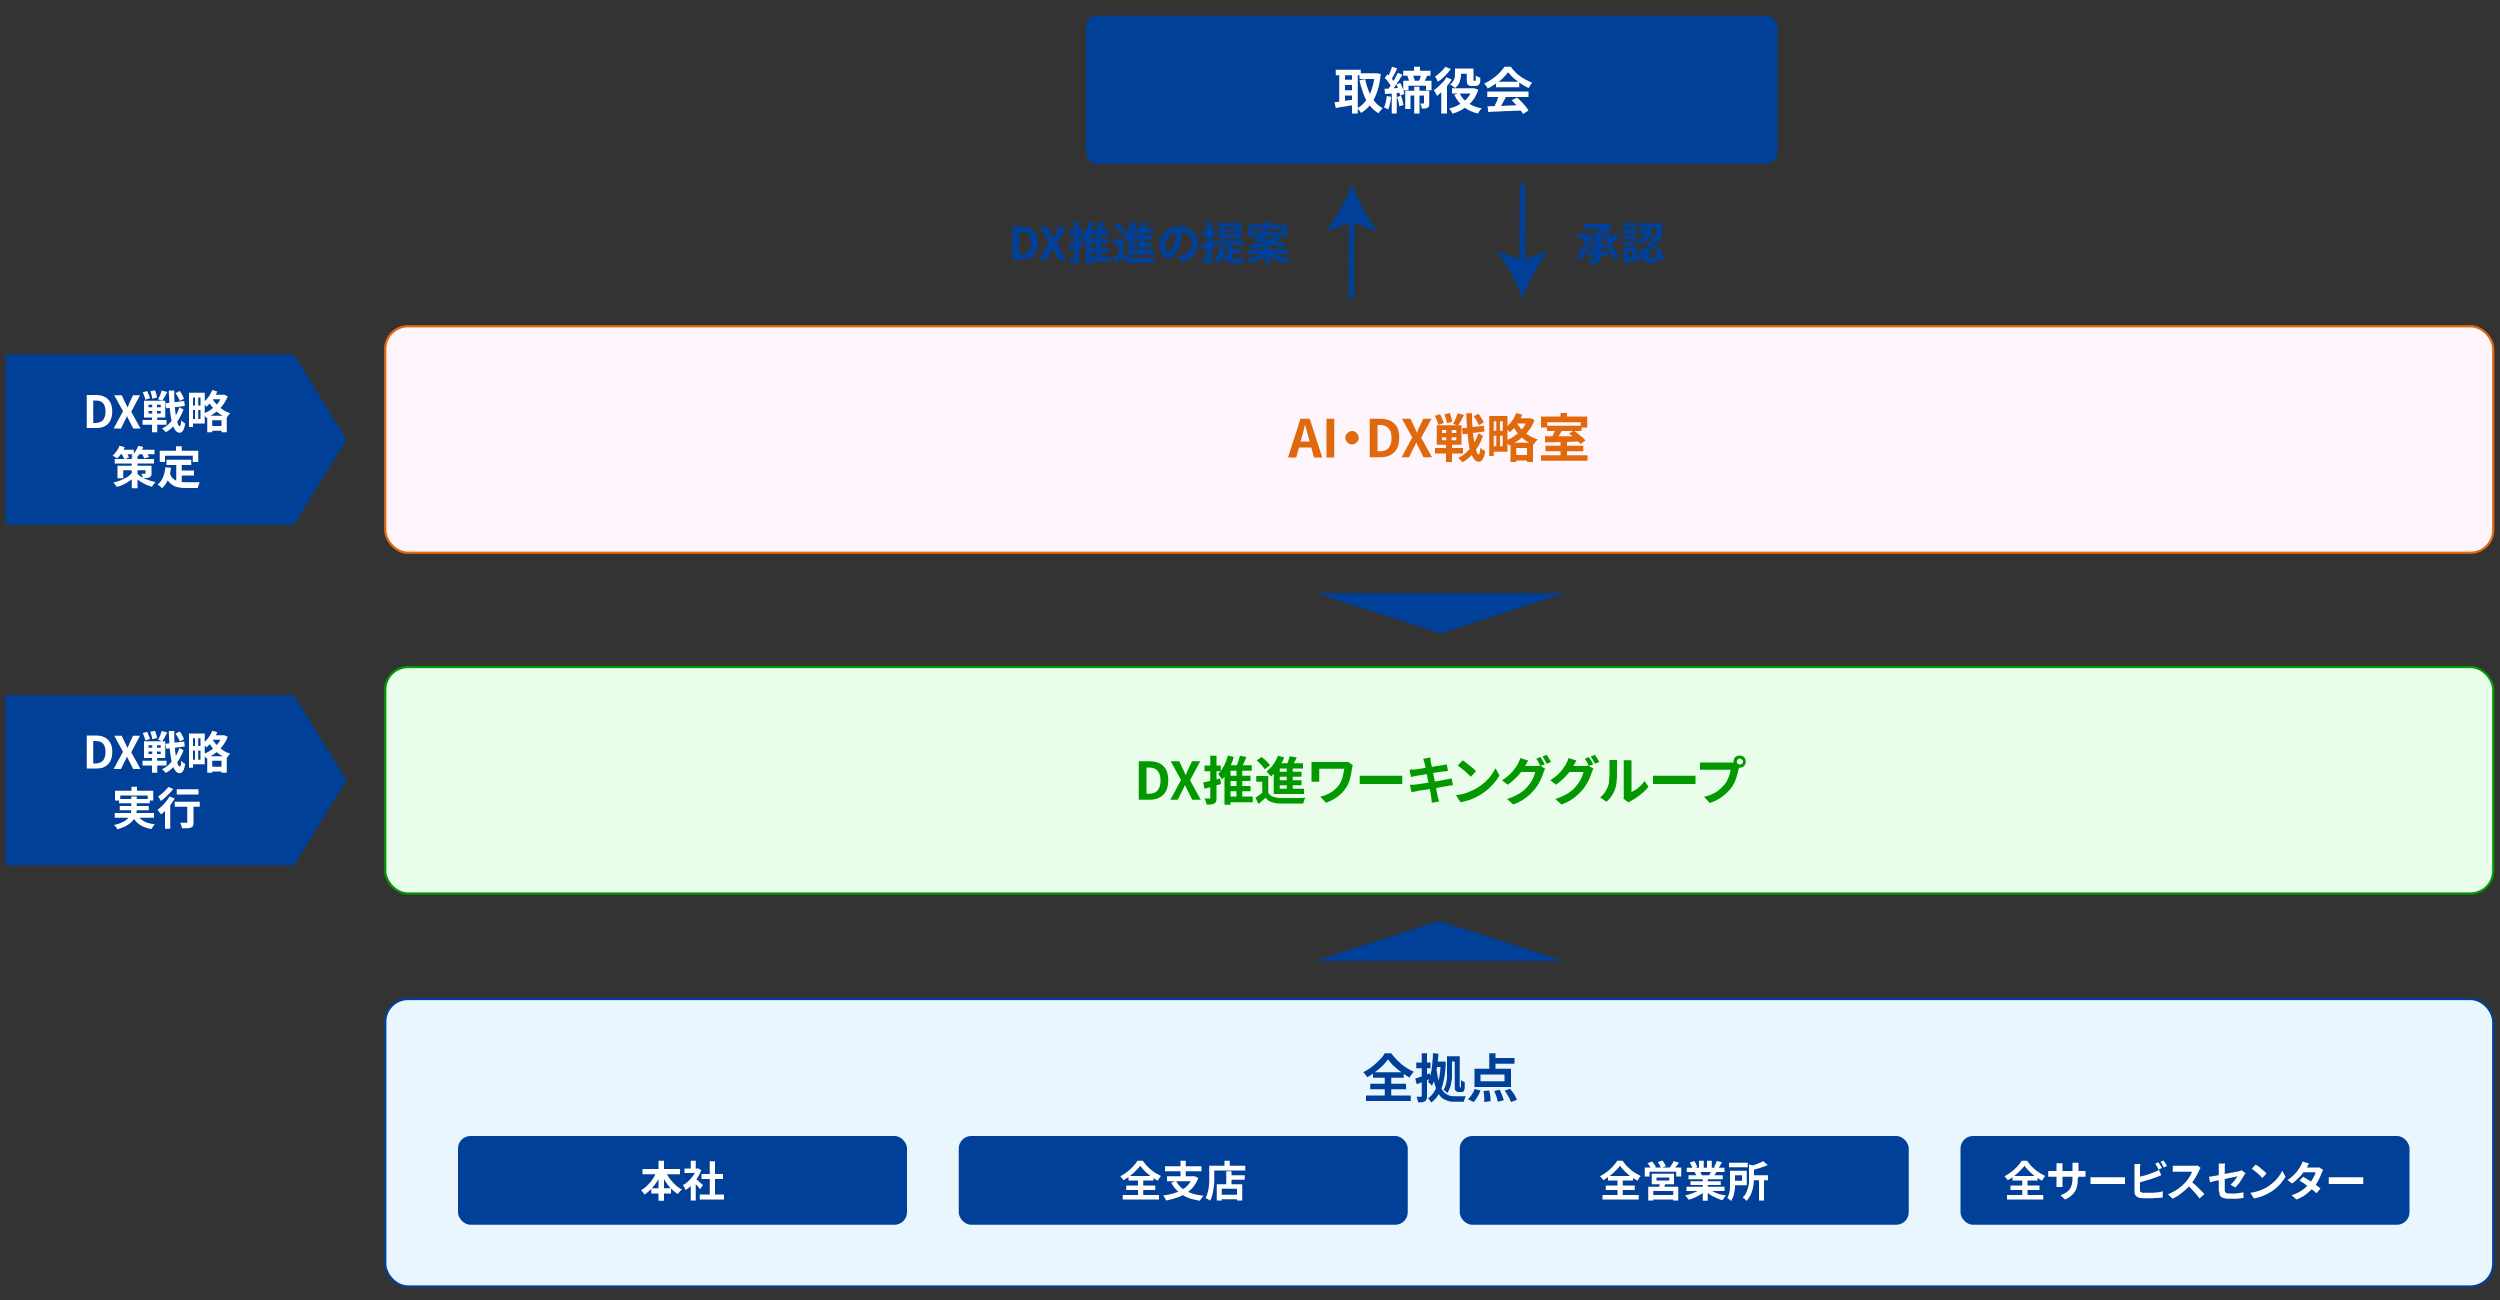 <?xml version="1.0" encoding="UTF-8"?>
<svg id="_レイヤー_1" xmlns="http://www.w3.org/2000/svg" version="1.1" viewBox="0 0 1000 520">
  <rect x="0" y="0" width="1000" height="520" fill="#333333" stroke="none"/>
  <!-- Generator: Adobe Illustrator 29.1.0, SVG Export Plug-In . SVG Version: 2.1.0 Build 142)  -->
  <defs>
    <style>
      .st0 {
        fill: #039800;
      }

      .st1 {
        fill: #eafdeb;
      }

      .st2 {
        fill: #fff;
      }

      .st3 {
        fill: #e1690d;
      }

      .st4 {
        stroke-width: .9px;
      }

      .st4, .st5, .st6, .st7, .st8 {
        fill: none;
        stroke-miterlimit: 10;
      }

      .st4, .st7, .st8 {
        stroke: #004098;
      }

      .st5 {
        stroke: #e1690d;
      }

      .st5, .st6 {
        stroke-width: .9px;
      }

      .st6 {
        stroke: #039800;
      }

      .st7 {
        stroke-width: 2.2px;
      }

      .st9 {
        fill: #004098;
      }

      .st10 {
        fill: #eaf6fd;
      }

      .st8 {
        stroke-width: .4px;
      }

      .st11 {
        fill: #fff6fd;
      }
    </style>
  </defs>
  <g>
    <rect class="st10" x="154.1" y="399.6" width="843.2" height="115" rx="9.1" ry="9.1"/>
    <rect class="st4" x="154.1" y="399.6" width="843.2" height="115" rx="9.1" ry="9.1"/>
  </g>
  <g>
    <rect class="st1" x="154.1" y="266.8" width="843.2" height="90.6" rx="9.1" ry="9.1"/>
    <rect class="st6" x="154.1" y="266.8" width="843.2" height="90.6" rx="9.1" ry="9.1"/>
  </g>
  <g>
    <path class="st9" d="M555.2,423.7c-.4.6-.9,1.2-1.5,1.9-.6.6-1.3,1.3-2,1.9-.7.6-1.5,1.2-2.3,1.8-.8.6-1.7,1.1-2.5,1.6-.2-.3-.4-.6-.7-1-.3-.4-.6-.7-.9-1,1.2-.6,2.4-1.4,3.5-2.2,1.1-.9,2.1-1.8,3-2.7s1.6-1.8,2.1-2.7h2.6c.6.8,1.2,1.6,1.9,2.3.7.7,1.4,1.4,2.2,2.1.8.6,1.6,1.2,2.4,1.7.8.5,1.7.9,2.5,1.3-.3.3-.6.7-.9,1.1-.3.4-.5.8-.8,1.2-.8-.4-1.6-1-2.4-1.5s-1.6-1.2-2.4-1.8c-.8-.6-1.4-1.3-2.1-1.9-.6-.7-1.2-1.3-1.6-1.9ZM546.4,438.2h17.9v2.2h-17.9v-2.2ZM548.1,433.5h14.3v2.2h-14.3v-2.2ZM549.2,428.9h12.3v2.2h-12.3v-2.2ZM553.9,429.8h2.6v9.6h-2.6v-9.6Z"/>
    <path class="st9" d="M566.1,431.4c.8-.2,1.6-.5,2.7-.9,1-.4,2.1-.8,3.1-1.2l.5,2.1c-1,.4-1.9.8-2.9,1.2-1,.4-1.9.8-2.8,1.1l-.6-2.3ZM568.6,421.3h2.2v17.1c0,.5,0,1-.2,1.3s-.3.6-.6.8c-.3.2-.7.3-1.1.4-.5,0-1,0-1.7,0,0-.3-.1-.7-.2-1.1-.1-.4-.3-.8-.4-1.1.4,0,.7,0,1.1,0h.7c.2,0,.3-.1.3-.4v-17.1ZM566.5,425h5.7v2.3h-5.7v-2.3ZM576.3,424.6h.7s1.3.1,1.3.1c0,2.9-.4,5.4-.8,7.5-.4,2.1-1.1,3.8-1.9,5.3-.8,1.4-1.8,2.6-3.1,3.5-.2-.3-.4-.6-.6-.9-.3-.3-.5-.6-.7-.8,1.1-.7,2-1.7,2.7-3,.7-1.3,1.3-2.9,1.7-4.8.4-1.9.6-4,.7-6.4v-.4ZM573.4,421.3l2,.2c-.1,1.7-.3,3.3-.5,4.8s-.5,3-.8,4.4c-.3,1.4-.8,2.6-1.3,3.6-.1-.1-.3-.3-.5-.5-.2-.2-.4-.4-.6-.6-.2-.2-.4-.3-.5-.4.5-.9.8-2,1.1-3.2.3-1.2.5-2.5.6-4s.3-2.9.3-4.4ZM574.7,428.2c.2,1.7.5,3.2.8,4.4s.7,2.2,1.2,3c.4.8.9,1.4,1.5,1.8.6.4,1.1.7,1.8.9.6.2,1.3.2,2.1.2h2c.4,0,.9,0,1.3,0,.4,0,.7,0,.9,0,0,.2-.2.4-.3.7s-.2.5-.3.8-.1.5-.2.7h-3.6c-.9,0-1.8,0-2.6-.3s-1.5-.5-2.2-1c-.7-.5-1.3-1.2-1.8-2.1s-1-2.1-1.4-3.5-.7-3.1-1-5.1l1.7-.4ZM574.1,424.6h3v2.2h-3v-2.2ZM578.9,422.5h1.9v5.9c0,.7,0,1.4,0,2.2s-.1,1.6-.3,2.4c-.1.8-.3,1.6-.6,2.3s-.6,1.4-1,2c0-.1-.2-.3-.4-.5-.2-.2-.4-.4-.6-.5s-.4-.3-.5-.4c.5-.7.8-1.5,1-2.4.2-.9.4-1.8.4-2.7s0-1.7,0-2.5v-5.9ZM580.3,422.5h2.2v2.1h-2.2v-2.1ZM581.9,422.5h2v12.1c0,.2,0,.3,0,.3,0,0,0,.1.1.1h.1c0,0,.1,0,.2-.1,0,0,0-.3.1-.6,0-.2,0-.5,0-.9s0-.9,0-1.4c.2.2.4.3.7.5.3.1.6.3.8.4,0,.5,0,1,0,1.5s0,.9-.1,1.2c0,.3-.1.5-.2.6,0,.2-.2.3-.3.4-.1.1-.3.2-.4.2s-.4,0-.5,0h-.9c-.2,0-.4,0-.6-.1-.2,0-.4-.2-.6-.4-.1-.1-.2-.3-.3-.4s-.1-.4-.1-.7c0-.3,0-.7,0-1.3v-11.5Z"/>
    <path class="st9" d="M589.8,435.6l2.4.6c-.3.8-.7,1.7-1.2,2.5-.5.8-1,1.6-1.5,2.1l-2.3-1.1c.5-.5,1-1.1,1.5-1.8.5-.8.9-1.5,1.1-2.3ZM589.8,427.5h14.6v7.3h-14.6v-7.3ZM592.2,429.8v2.7h9.6v-2.7h-9.6ZM593.3,436.4l2.4-.2c.1.5.2,1,.3,1.5,0,.5.2,1,.2,1.5,0,.5,0,.9,0,1.3l-2.5.3c0-.4,0-.8,0-1.3,0-.5,0-1-.1-1.6,0-.5-.1-1.1-.2-1.5ZM595.7,421.3h2.5v7.3h-2.5v-7.3ZM596.9,423.2h8.9v2.3h-8.9v-2.3ZM597.6,436.4l2.3-.5c.2.4.4.9.6,1.4.2.5.4,1,.6,1.5s.3.9.4,1.3l-2.4.6c0-.4-.2-.8-.3-1.3-.1-.5-.3-1-.5-1.5-.2-.5-.4-1-.6-1.5ZM601.8,436.3l2.2-.8c.3.4.7.9,1.1,1.4s.7,1,1,1.6c.3.5.5,1,.7,1.4l-2.4.9c-.2-.4-.4-.9-.6-1.4-.3-.5-.6-1.1-.9-1.6-.3-.6-.7-1.1-1-1.5Z"/>
  </g>
  <g>
    <rect class="st9" x="183.2" y="454.4" width="179.6" height="35.5" rx="5" ry="5"/>
    <g>
      <path class="st2" d="M262.8,468.4l1.9.6c-.5,1.2-1.1,2.4-1.8,3.5-.7,1.1-1.5,2.1-2.3,3-.9.9-1.8,1.7-2.8,2.3-.1-.2-.3-.4-.4-.6-.2-.2-.4-.4-.5-.6-.2-.2-.3-.4-.5-.5.7-.4,1.4-.9,2-1.4.6-.6,1.2-1.2,1.8-1.9.6-.7,1.1-1.4,1.5-2.2.4-.8.8-1.5,1.1-2.3ZM257,467.6h15v2.1h-15v-2.1ZM260.5,475.3h7.9v2.1h-7.9v-2.1ZM263.4,464.3h2.2v16h-2.2v-16ZM266.2,468.4c.4,1,.9,2,1.6,2.9s1.4,1.8,2.3,2.6c.8.8,1.7,1.4,2.7,1.9-.2.1-.4.3-.6.5-.2.2-.4.4-.6.7-.2.2-.3.4-.5.6-1-.6-1.9-1.4-2.8-2.3-.9-.9-1.6-1.9-2.3-3-.7-1.1-1.3-2.2-1.8-3.5l1.9-.6Z"/>
      <path class="st2" d="M278.7,467.4h.7c0,0,1.1.7,1.1.7-.4,1.1-1,2.2-1.6,3.2-.7,1-1.4,1.9-2.2,2.7s-1.6,1.5-2.5,2c0-.2-.1-.4-.3-.7-.1-.3-.2-.5-.4-.7-.1-.2-.2-.4-.3-.6.8-.4,1.5-.9,2.2-1.6.7-.7,1.4-1.4,1.9-2.2.6-.8,1-1.6,1.3-2.5v-.4ZM273.8,467.4h5.6v1.8h-5.6v-1.8ZM276.3,464.3h2v4h-2v-4ZM276.3,473.2l2-2.4v9.4h-2v-7ZM278.1,471.4c.2.1.4.3.7.5s.6.5.9.8c.3.3.6.5.9.8.3.2.4.4.6.5l-1.2,1.7c-.2-.2-.4-.5-.6-.8s-.5-.6-.8-.9c-.3-.3-.5-.6-.8-.9-.3-.3-.5-.5-.7-.7l1.1-1ZM279.9,477.8h9.7v2h-9.7v-2ZM280.6,469.6h8.6v2h-8.6v-2ZM283.9,464.5h2.1v14.3h-2.1v-14.3Z"/>
    </g>
  </g>
  <g>
    <rect class="st9" x="383.5" y="454.4" width="179.6" height="35.5" rx="5" ry="5"/>
    <g>
      <path class="st2" d="M456.2,466.2c-.4.5-.8,1-1.3,1.5s-1,1-1.6,1.6c-.6.5-1.2,1-1.9,1.5-.7.5-1.3.9-2,1.3-.1-.2-.3-.5-.6-.8-.3-.3-.5-.6-.7-.8,1-.5,1.9-1.1,2.8-1.8.9-.7,1.7-1.4,2.4-2.2.7-.8,1.3-1.5,1.7-2.2h2.1c.5.6,1,1.3,1.5,1.9.6.6,1.2,1.2,1.8,1.7s1.3,1,2,1.4c.7.4,1.4.8,2,1.1-.3.3-.5.5-.7.9-.2.3-.4.6-.6,1-.6-.4-1.3-.8-2-1.2-.7-.5-1.3-.9-1.9-1.5-.6-.5-1.2-1-1.7-1.6-.5-.5-1-1.1-1.3-1.6ZM449.1,478h14.5v1.8h-14.5v-1.8ZM450.5,474.2h11.6v1.8h-11.6v-1.8ZM451.4,470.4h10v1.8h-10v-1.8ZM455.2,471.2h2.1v7.8h-2.1v-7.8Z"/>
      <path class="st2" d="M477.1,470.5h.8c0,0,1.4.7,1.4.7-.5,1.4-1.2,2.6-2,3.6-.9,1-1.8,1.9-3,2.6-1.1.7-2.3,1.3-3.7,1.7-1.3.5-2.7.8-4.2,1.1,0-.2-.2-.4-.3-.7-.1-.2-.3-.5-.4-.7-.1-.2-.3-.4-.4-.6,1.4-.2,2.8-.5,4-.8,1.3-.4,2.4-.8,3.4-1.4,1-.6,1.9-1.3,2.6-2.1.7-.8,1.3-1.9,1.7-3v-.4ZM466,466.5h14.6v2h-14.6v-2ZM466.8,470.5h10.9v2h-10.9v-2ZM470.4,472.4c.9,1.7,2.2,3,4.1,4,1.8,1,4.1,1.6,6.9,1.9-.1.2-.3.4-.5.6-.2.2-.3.5-.5.7s-.3.5-.4.7c-1.9-.3-3.6-.7-5-1.3-1.5-.6-2.7-1.4-3.8-2.4-1.1-1-2-2.2-2.7-3.5l1.9-.7ZM472.2,464.3h2.1v7.2h-2.1v-7.2Z"/>
      <path class="st2" d="M483.7,466.3h2v4.3c0,.7,0,1.5,0,2.3,0,.8-.1,1.7-.3,2.6-.1.9-.3,1.7-.5,2.6s-.5,1.6-.9,2.2c-.1-.1-.3-.2-.5-.4-.2-.2-.4-.3-.7-.4-.2-.1-.4-.2-.6-.3.4-.6.6-1.3.8-2s.4-1.5.5-2.2c0-.8.2-1.5.2-2.2,0-.7,0-1.4,0-2v-4.3ZM484.7,466.3h13.4v1.9h-13.4v-1.9ZM486.8,473.7h10.1v6.5h-2.1v-4.7h-6.1v4.7h-2v-6.5ZM487.8,477.9h8v1.8h-8v-1.8ZM489.8,464.3h2.1v3.1h-2.1v-3.1ZM490.5,468.5h2.1v6.3h-2.1v-6.3ZM491.5,470.1h6.4v1.8h-6.4v-1.8Z"/>
    </g>
  </g>
  <g>
    <rect class="st9" x="583.9" y="454.4" width="179.6" height="35.5" rx="5" ry="5"/>
    <g>
      <path class="st2" d="M648.1,466.2c-.4.5-.8,1-1.3,1.5s-1,1-1.6,1.6c-.6.5-1.2,1-1.9,1.5-.7.5-1.3.9-2,1.3-.1-.2-.3-.5-.6-.8-.3-.3-.5-.6-.7-.8,1-.5,1.9-1.1,2.8-1.8s1.7-1.4,2.4-2.2,1.3-1.5,1.7-2.2h2.1c.5.6,1,1.3,1.5,1.9.6.6,1.2,1.2,1.8,1.7s1.3,1,2,1.4c.7.4,1.4.8,2,1.1-.3.3-.5.5-.7.9-.2.3-.4.6-.6,1-.6-.4-1.3-.8-2-1.2s-1.3-.9-1.9-1.5c-.6-.5-1.2-1-1.7-1.6-.5-.5-1-1.1-1.3-1.6ZM641,478h14.5v1.8h-14.5v-1.8ZM642.3,474.2h11.6v1.8h-11.6v-1.8ZM643.2,470.4h10v1.8h-10v-1.8ZM647,471.2h2.1v7.8h-2.1v-7.8Z"/>
      <path class="st2" d="M658,467h14.5v3.6h-2v-1.9h-10.7v1.9h-1.9v-3.6ZM659,465.3l1.8-.7c.3.3.6.7.9,1.1s.5.8.7,1.1l-1.9.8c-.1-.3-.3-.7-.6-1.1-.3-.4-.5-.8-.8-1.1ZM659.3,474.7h12v5.5h-2v-3.8h-8v3.8h-2v-5.6ZM660.4,478h9.7v1.8h-9.7v-1.8ZM660.7,469.5h8.9v4.2h-8.9v-4.2ZM662.6,471v1.2h5.1v-1.2h-5.1ZM663.2,464.8l1.8-.6c.2.3.5.7.8,1.2.3.4.4.8.5,1.1l-1.9.7c-.1-.3-.3-.7-.5-1.1-.2-.4-.5-.9-.7-1.2ZM664,473.1h2.3c-.2.6-.4,1-.5,1.4-.2.4-.4.8-.5,1.1l-1.8-.2c.1-.4.2-.7.3-1.2.1-.4.2-.8.2-1.1ZM669.4,464.4l2.2.7c-.4.5-.7,1-1.1,1.4-.4.5-.7.9-1,1.2l-1.7-.6c.2-.2.4-.5.6-.8.2-.3.4-.6.6-.9.2-.3.3-.6.4-.9Z"/>
      <path class="st2" d="M680.7,475.4l1.6.7c-.5.6-1.2,1.1-1.9,1.6-.8.5-1.6.9-2.4,1.3s-1.7.7-2.6.9c0-.2-.2-.4-.4-.6-.2-.2-.3-.4-.5-.6s-.3-.4-.5-.5c.8-.2,1.7-.4,2.5-.7.8-.3,1.6-.6,2.3-1,.7-.4,1.3-.8,1.8-1.2ZM674.6,474.7h15.2v1.7h-15.2v-1.7ZM674.7,467.1h15.1v1.7h-15.1v-1.7ZM675.4,470.1h13.7v1.6h-13.7v-1.6ZM675.9,465l1.8-.6c.2.4.5.8.7,1.2s.4.9.5,1.2l-1.8.7c0-.3-.3-.7-.5-1.2s-.5-.9-.7-1.3ZM676.2,472.5h12.1v1.5h-12.1v-1.5ZM678,468.8l2-.3c.1.2.3.5.4.8.1.3.2.6.3.8l-2.1.4c0-.2-.1-.5-.3-.8s-.3-.6-.4-.8ZM679.6,464.3h1.9v3.6h-1.9v-3.6ZM681.1,470.9h2v9.4h-2v-9.4ZM683.6,475.4c.4.3.8.7,1.3,1,.5.3,1,.6,1.6.8.6.2,1.2.5,1.9.6.7.2,1.3.3,2,.4-.2.2-.3.3-.5.6-.2.2-.3.4-.5.7s-.3.4-.4.6c-.7-.2-1.3-.4-2-.7-.7-.3-1.3-.6-1.9-.9-.6-.3-1.1-.7-1.7-1.1-.5-.4-1-.9-1.4-1.3l1.6-.6ZM682.8,464.3h1.9v3.5h-1.9v-3.5ZM684.5,468.1l2.2.5c-.2.4-.5.8-.7,1.1-.2.4-.4.7-.6.9l-1.7-.5c.1-.3.3-.7.5-1.1.2-.4.3-.7.4-1.1ZM686.7,464.4l2.1.5c-.3.5-.5.9-.8,1.4-.3.4-.5.8-.7,1.1l-1.7-.5c.1-.2.3-.5.4-.8.1-.3.3-.6.4-.9.1-.3.2-.6.3-.8Z"/>
      <path class="st2" d="M692.1,468.3h1.9v4.4c0,.6,0,1.2,0,1.9,0,.7-.1,1.4-.2,2s-.3,1.4-.5,2c-.2.6-.5,1.2-.8,1.8-.1-.1-.3-.3-.5-.4-.2-.2-.4-.3-.6-.5-.2-.1-.4-.3-.5-.3.4-.6.6-1.3.8-2s.3-1.5.3-2.3c0-.8,0-1.5,0-2.1v-4.3ZM691.6,465.1h7.5v1.8h-7.5v-1.8ZM693.2,468.3h5.5v5.8h-5.5v-1.8h3.6v-2.2h-3.6v-1.8ZM699.7,465.8l2.4.6c0,.2-.2.3-.5.3v3.9c0,.7,0,1.5-.1,2.3,0,.8-.2,1.7-.4,2.6-.2.9-.5,1.7-.9,2.6-.4.8-1,1.6-1.6,2.3,0-.1-.2-.3-.4-.5s-.4-.4-.6-.5-.4-.3-.5-.4c.6-.6,1.1-1.3,1.4-2s.6-1.4.8-2.2c.2-.7.3-1.5.3-2.2,0-.7,0-1.4,0-2v-4.7ZM705.3,464.5l1.8,1.5c-.6.3-1.3.6-2,.8s-1.4.5-2.2.7c-.7.2-1.5.4-2.2.6,0-.2-.1-.5-.3-.8-.1-.3-.3-.6-.4-.8.6-.2,1.3-.4,1.9-.6.6-.2,1.2-.4,1.8-.7.6-.2,1.1-.5,1.5-.7ZM700.5,470.1h6.7v2h-6.7v-2ZM703.6,471.4h2v8.8h-2v-8.8Z"/>
    </g>
  </g>
  <g>
    <rect class="st9" x="784.2" y="454.4" width="179.6" height="35.5" rx="5" ry="5"/>
    <g>
      <path class="st2" d="M809.9,466.2c-.4.5-.8,1-1.3,1.5s-1,1-1.6,1.6c-.6.5-1.2,1-1.9,1.5-.7.5-1.3.9-2,1.3-.1-.2-.3-.5-.6-.8-.3-.3-.5-.6-.7-.8,1-.5,1.9-1.1,2.8-1.8s1.7-1.4,2.4-2.2,1.3-1.5,1.7-2.2h2.1c.5.6,1,1.3,1.5,1.9.6.6,1.2,1.2,1.8,1.7s1.3,1,2,1.4c.7.4,1.4.8,2,1.1-.3.3-.5.5-.7.9-.2.3-.4.6-.6,1-.6-.4-1.3-.8-2-1.2s-1.3-.9-1.9-1.5c-.6-.5-1.2-1-1.7-1.6-.5-.5-1-1.1-1.3-1.6ZM802.8,478h14.5v1.8h-14.5v-1.8ZM804.2,474.2h11.6v1.8h-11.6v-1.8ZM805,470.4h10v1.8h-10v-1.8ZM808.9,471.2h2.1v7.8h-2.1v-7.8Z"/>
      <path class="st2" d="M819.3,468.4c.1,0,.3,0,.4,0,.2,0,.4,0,.6,0,.2,0,.5,0,.8,0h11.2c.5,0,.8,0,1.1,0,.3,0,.5,0,.8,0v2.3c-.2,0-.4,0-.7,0-.3,0-.7,0-1.1,0h-11.2c-.3,0-.5,0-.8,0-.2,0-.4,0-.6,0-.2,0-.3,0-.5,0v-2.3ZM825,465.4c0,.2,0,.4,0,.6s0,.6,0,.9v6.1c0,.2,0,.5,0,.7,0,.2,0,.4,0,.6s0,.3,0,.5h-2.4c0-.1,0-.3,0-.5s0-.4,0-.6c0-.2,0-.5,0-.7v-6.1c0-.2,0-.5,0-.8,0-.3,0-.5,0-.8h2.4ZM831.1,471.2c0,1.1,0,2-.2,2.9-.2.9-.4,1.6-.8,2.3s-.9,1.3-1.6,1.9c-.7.6-1.5,1.1-2.5,1.5l-1.8-1.7c.8-.3,1.5-.6,2.1-1s1.1-.8,1.5-1.3c.4-.5.7-1.1.9-1.9.2-.7.3-1.6.3-2.7v-4.5c0-.4,0-.7,0-.9,0-.3,0-.5,0-.7h2.4c0,.2,0,.4,0,.7,0,.3,0,.6,0,.9v4.4Z"/>
      <path class="st2" d="M836.1,470.9c.2,0,.5,0,.8,0,.3,0,.6,0,1,0,.3,0,.7,0,1,0h9.1c.4,0,.8,0,1.1,0s.6,0,.9,0v2.7c-.2,0-.5,0-.9,0-.4,0-.8,0-1.1,0h-9.1c-.5,0-1,0-1.5,0-.5,0-.9,0-1.2,0v-2.7Z"/>
      <path class="st2" d="M856.1,465.7c0,.3,0,.6-.1.9,0,.3,0,.6,0,.9v8.6c0,.4,0,.6.3.7.2.1.5.2.8.3.3,0,.6,0,.9,0,.3,0,.7,0,1.1,0s.9,0,1.5,0c.5,0,1.1,0,1.6-.1.5,0,1.1-.1,1.6-.2.5,0,.9-.2,1.3-.3v2.5c-.5,0-1.2.1-1.9.2-.7,0-1.4,0-2.2.1-.7,0-1.4,0-2,0s-1.1,0-1.6,0c-.5,0-.9,0-1.3-.1-.7-.1-1.3-.4-1.7-.8-.4-.4-.6-1-.6-1.7v-9.3c0-.1,0-.3,0-.5,0-.2,0-.4,0-.7,0-.2,0-.4,0-.6h2.5ZM854.9,470.9c.5-.1,1.1-.3,1.7-.4s1.2-.3,1.9-.5c.6-.2,1.2-.4,1.8-.6.6-.2,1.1-.4,1.5-.6.3-.1.6-.2.9-.4.3-.1.6-.3.9-.5l.9,2.2c-.3.1-.7.3-1,.4-.4.2-.7.3-1,.4-.5.2-1.1.4-1.7.6-.6.2-1.3.4-2,.6s-1.4.4-2,.6c-.7.2-1.3.3-1.9.5v-2.2ZM863.4,465c.1.2.3.4.5.7.2.3.3.6.5.8.2.3.3.5.4.7l-1.4.6c-.2-.4-.4-.8-.6-1.2-.2-.4-.5-.8-.7-1.2l1.3-.5ZM865.4,464.2c.2.2.3.5.5.7s.3.6.5.8c.2.3.3.5.4.7l-1.3.6c-.2-.4-.4-.8-.6-1.2-.2-.4-.5-.8-.7-1.1l1.3-.5Z"/>
      <path class="st2" d="M880.2,467.2c0,.1-.2.3-.3.5-.1.2-.2.4-.3.6-.2.5-.5,1.1-.9,1.8s-.7,1.3-1.2,2-.9,1.3-1.4,1.9c-.6.7-1.3,1.4-2.1,2.1-.8.7-1.6,1.3-2.4,1.9-.8.6-1.7,1.1-2.6,1.5l-1.8-1.8c.9-.4,1.8-.8,2.7-1.3.9-.5,1.7-1.1,2.4-1.7.7-.6,1.4-1.2,1.9-1.8.4-.4.7-.9,1.1-1.4s.6-1,.9-1.5c.3-.5.5-.9.6-1.3h-5.8c-.2,0-.5,0-.7,0-.3,0-.5,0-.7,0-.2,0-.4,0-.5,0v-2.4c.2,0,.4,0,.6,0,.2,0,.5,0,.8,0,.3,0,.5,0,.6,0h6c.4,0,.7,0,1,0,.3,0,.6,0,.7-.2l1.4,1ZM876.4,472.5c.4.4.9.8,1.4,1.2.5.5,1,.9,1.5,1.4.5.5.9,1,1.4,1.4s.8.9,1,1.2l-1.9,1.7c-.4-.6-.9-1.2-1.4-1.8s-1.1-1.2-1.7-1.9c-.6-.6-1.2-1.2-1.8-1.8l1.6-1.6Z"/>
      <path class="st2" d="M898.3,469c0,.1-.2.3-.3.5-.1.2-.2.3-.3.5-.2.4-.4.7-.7,1.2-.3.4-.6.9-.9,1.4-.3.5-.6.9-1,1.3-.3.4-.7.8-1,1.1l-1.9-1.1c.4-.3.7-.7,1.1-1.1.4-.4.7-.8,1-1.3.3-.4.5-.8.7-1-.2,0-.4,0-.8.2-.4,0-.9.2-1.4.3-.6.1-1.2.2-1.9.4-.7.1-1.3.3-2,.4-.7.1-1.3.3-2,.4s-1.2.2-1.7.4c-.5.1-.9.2-1.2.3l-.4-2.2c.3,0,.8-.1,1.3-.2.5,0,1.1-.2,1.8-.3s1.3-.2,2.1-.4c.7-.1,1.4-.3,2.1-.4.7-.1,1.4-.3,2-.4s1.1-.2,1.6-.3c.5,0,.8-.2,1-.2.2,0,.5-.1.7-.2s.4-.1.5-.2l1.6,1.3ZM887.5,476.5v-9.2c0-.2,0-.4,0-.6,0-.2,0-.5,0-.7,0-.2,0-.4,0-.6h2.5c0,.3,0,.6-.1,1,0,.4,0,.7,0,1v8.6c0,.3,0,.6.2.8.1.2.3.4.6.5.3,0,.8.1,1.4.1s1.2,0,1.8,0c.6,0,1.2-.1,1.8-.2.6,0,1.2-.2,1.7-.3v2.3c-.5,0-1.1.1-1.6.2s-1.2.1-1.8.1-1.2,0-1.9,0c-1,0-1.7,0-2.3-.2-.6-.1-1-.3-1.3-.5-.3-.2-.5-.5-.6-.9-.1-.4-.2-.8-.2-1.3Z"/>
      <path class="st2" d="M900.2,477.1c.9-.1,1.7-.3,2.5-.5.8-.2,1.5-.5,2.2-.8.7-.3,1.3-.6,1.8-.9,1-.6,1.8-1.2,2.7-2s1.5-1.5,2.1-2.3,1.1-1.6,1.4-2.3l1.3,2.4c-.4.8-1,1.5-1.6,2.3-.6.8-1.3,1.5-2.1,2.2-.8.7-1.6,1.3-2.6,1.8-.6.4-1.2.7-1.9,1-.7.3-1.4.6-2.1.8-.7.2-1.5.4-2.3.6l-1.4-2.2ZM902.3,465.8c.3.2.6.5,1,.7s.8.6,1.2,1c.4.3.8.7,1.2,1,.4.3.7.6.9.9l-1.7,1.8c-.2-.2-.5-.5-.8-.9-.4-.3-.7-.7-1.1-1s-.8-.7-1.2-1-.7-.6-1.1-.8l1.6-1.7Z"/>
      <path class="st2" d="M923.7,465.3c-.2.3-.4.6-.6,1s-.3.6-.5.8c-.4.7-.9,1.4-1.5,2.2-.6.8-1.2,1.5-2,2.2-.7.7-1.5,1.4-2.3,1.9l-1.8-1.4c1-.6,1.8-1.3,2.5-2s1.3-1.3,1.7-2c.5-.6.8-1.2,1.1-1.7.1-.2.3-.5.4-.8s.3-.7.3-.9l2.5.8ZM929.3,467.9c-.1.2-.2.3-.3.6-.1.2-.2.4-.3.6-.2.5-.4,1.1-.7,1.7s-.6,1.3-1,2-.8,1.3-1.4,1.9c-.8,1-1.8,1.9-2.9,2.8-1.1.9-2.5,1.7-4.1,2.3l-2-1.7c1.2-.4,2.2-.8,3.1-1.3.9-.5,1.6-1,2.3-1.6.6-.6,1.2-1.1,1.7-1.7.4-.4.8-.9,1.1-1.5.3-.5.6-1.1.9-1.6.3-.5.4-1,.5-1.5h-5.7l.8-1.9h4.8c.3,0,.5,0,.8,0,.3,0,.5,0,.7-.1l1.7,1.1ZM921.4,470.8c.5.3,1.1.6,1.7,1,.6.4,1.2.8,1.9,1.2s1.2.9,1.8,1.3c.6.4,1,.8,1.4,1.1l-1.6,1.9c-.4-.3-.8-.7-1.4-1.2-.5-.4-1.1-.9-1.8-1.4-.6-.5-1.3-.9-1.9-1.4-.6-.4-1.2-.8-1.7-1.1l1.5-1.5Z"/>
      <path class="st2" d="M931.4,470.9c.2,0,.5,0,.8,0,.3,0,.6,0,1,0,.3,0,.7,0,1,0h9.1c.4,0,.8,0,1.1,0s.6,0,.9,0v2.7c-.2,0-.5,0-.9,0-.4,0-.8,0-1.1,0h-9.1c-.5,0-1,0-1.5,0-.5,0-.9,0-1.2,0v-2.7Z"/>
    </g>
  </g>
  <g>
    <path class="st0" d="M455.5,320v-15.5h4.2c1.6,0,2.9.3,4.1.8,1.1.6,2,1.4,2.6,2.5.6,1.1.9,2.6.9,4.3s-.3,3.2-.9,4.3c-.6,1.2-1.5,2-2.6,2.6-1.1.6-2.4.9-4,.9h-4.4ZM458.6,317.5h.9c1,0,1.8-.2,2.5-.5.7-.4,1.2-.9,1.6-1.7.4-.8.6-1.8.6-3.1s-.2-2.3-.6-3c-.4-.8-.9-1.3-1.6-1.7-.7-.3-1.5-.5-2.5-.5h-.9v10.5Z"/>
    <path class="st0" d="M468.1,320l4.3-8-4.1-7.5h3.4l1.5,3.2c.2.3.4.7.5,1.1.2.4.4.8.6,1.3h0c.2-.5.4-.9.5-1.3.2-.4.3-.8.5-1.1l1.5-3.2h3.3l-4.1,7.6,4.3,7.8h-3.4l-1.7-3.4c-.2-.4-.4-.8-.6-1.2-.2-.4-.4-.9-.6-1.3h0c-.2.5-.4.9-.6,1.3-.2.4-.4.8-.6,1.2l-1.7,3.4h-3.3Z"/>
    <path class="st0" d="M481.3,313c.9-.2,1.9-.4,3.1-.7,1.2-.3,2.4-.6,3.7-.9l.3,2.2c-1.1.3-2.3.6-3.4,1s-2.2.6-3.2.9l-.5-2.4ZM481.8,306.2h6.5v2.3h-6.5v-2.3ZM484.2,302.3h2.4v16.8c0,.6,0,1.1-.2,1.5-.1.4-.4.6-.7.8-.3.2-.8.3-1.3.4s-1.1,0-1.8,0c0-.3-.1-.7-.3-1.2-.1-.5-.3-.9-.5-1.2.4,0,.8,0,1.2,0s.6,0,.8,0c.1,0,.2,0,.3,0s0-.2,0-.3v-16.8ZM491.1,302.2l2.4.6c-.3,1.1-.7,2.3-1.2,3.4-.5,1.1-1,2.2-1.6,3.1-.6,1-1.2,1.8-1.9,2.5,0-.2-.2-.4-.4-.7-.2-.3-.4-.6-.6-.8s-.4-.5-.5-.7c.9-.9,1.6-2,2.3-3.3.7-1.3,1.2-2.7,1.6-4.1ZM492.2,306.1h8.5v2.2h-8.5v13.6h-2.4v-14.5l1.2-1.3h1.2ZM490.5,318.6h10.6v2.3h-10.6v-2.3ZM490.8,310.3h9.4v2.1h-9.4v-2.1ZM490.8,314.4h9.4v2.1h-9.4v-2.1ZM495.9,302.3l2.7.5c-.4.9-.8,1.8-1.2,2.7s-.8,1.7-1.1,2.3l-2.1-.5c.2-.5.5-1,.7-1.6s.4-1.2.6-1.8c.2-.6.4-1.2.5-1.7ZM494.6,307.3h2.3v11.9h-2.3v-11.9Z"/>
    <path class="st0" d="M507.3,317.1c.4.7,1,1.2,1.7,1.5s1.6.5,2.7.6c.6,0,1.4,0,2.3,0,.9,0,1.8,0,2.8,0,1,0,1.9,0,2.8,0,.9,0,1.8,0,2.5-.2,0,.2-.2.4-.3.7-.1.3-.2.6-.3.9,0,.3-.2.6-.2.8-.6,0-1.4,0-2.2,0s-1.7,0-2.6,0-1.8,0-2.6,0-1.6,0-2.2,0c-1.3,0-2.3-.3-3.2-.6-.9-.3-1.6-.9-2.3-1.7-.4.4-.8.8-1.3,1.2-.5.4-.9.8-1.5,1.3l-1.2-2.5c.4-.3.9-.6,1.4-1,.5-.4,1-.7,1.4-1.1h2.2ZM507.3,310.4v7.7h-2.4v-5.4h-2.4v-2.3h4.8ZM502.7,304.2l1.9-1.4c.4.3.8.7,1.3,1,.4.4.8.8,1.2,1.2.4.4.7.8.9,1.1l-2.1,1.6c-.2-.3-.5-.7-.8-1.1-.3-.4-.7-.8-1.1-1.2s-.8-.8-1.2-1.1ZM511.2,302.3l2.5.7c-.4,1-.9,2-1.5,2.9-.6.9-1.2,1.8-1.8,2.6-.7.8-1.3,1.5-2,2.1-.1-.2-.3-.4-.5-.6-.2-.2-.5-.5-.7-.8-.2-.3-.4-.4-.6-.6,1-.8,1.9-1.7,2.7-2.8.8-1.1,1.5-2.3,1.9-3.6ZM511.9,305.3h9.3v2.1h-9.3v9.3h-2.4v-9.5l1.9-1.9h.5ZM509.5,315.5h12.1v2.1h-12.1v-2.1ZM510.9,308.7h9.7v2h-9.7v-2ZM510.9,312.1h9.7v2h-9.7v-2ZM515.9,302.5l2.8.5c-.3.7-.7,1.4-1.1,2.1-.4.7-.7,1.3-1,1.8l-2.1-.5c.2-.4.4-.8.5-1.2.2-.4.3-.9.5-1.4s.3-.9.4-1.3ZM514.7,306.2h2.4v10.3h-2.4v-10.3Z"/>
    <path class="st0" d="M541.1,306c0,0,0,.2-.1.4s-.1.4-.1.6c0,.2,0,.3-.1.4-.1.7-.3,1.5-.4,2.4-.2.9-.4,1.8-.7,2.7-.3.9-.7,1.8-1.3,2.6-.9,1.4-2,2.6-3.4,3.6-1.4,1-2.9,1.8-4.6,2.4l-2.3-2.4c.9-.2,1.9-.6,2.9-1,1-.5,1.9-1,2.7-1.7.8-.7,1.5-1.4,2.1-2.3.4-.6.7-1.2.9-1.9.3-.7.5-1.4.6-2.1s.3-1.5.4-2.2h-10v3.5c0,.2,0,.4,0,.7s0,.7,0,1h-3.1c0-.3,0-.6,0-.9,0-.3,0-.5,0-.8v-4.4c0-.3,0-.6,0-.9,0-.3,0-.6,0-.9.3,0,.7,0,1.2,0,.4,0,.9,0,1.4,0h10c.3,0,.7,0,1,0,.3,0,.7,0,.9-.1l2,1.3Z"/>
    <path class="st0" d="M543.8,310.3c.3,0,.6,0,1,0,.4,0,.8,0,1.2,0,.4,0,.8,0,1.2,0h11.2c.5,0,.9,0,1.4,0,.4,0,.8,0,1.1,0v3.3c-.2,0-.6,0-1.1,0-.5,0-.9,0-1.4,0h-11.2c-.6,0-1.2,0-1.8,0-.6,0-1.1,0-1.5,0v-3.3Z"/>
    <path class="st0" d="M564,307.8c.3,0,.7,0,1,0,.3,0,.6,0,1,0,.3,0,.7-.1,1.3-.2.6,0,1.2-.2,1.9-.3s1.5-.2,2.2-.3c.8-.1,1.5-.2,2.2-.4s1.4-.2,1.9-.3c.6,0,1-.2,1.3-.2.3,0,.7-.1,1-.2.4,0,.7-.1.9-.2l.5,2.7c-.2,0-.5,0-.9.1s-.7.1-1,.1c-.4,0-.9.1-1.5.2-.6,0-1.3.2-2,.3-.7.1-1.5.2-2.3.4-.8.1-1.5.2-2.2.4-.7.1-1.3.2-1.8.3-.5,0-.9.1-1.2.2-.3,0-.6.1-.9.2-.3,0-.6.1-1,.2l-.6-2.9ZM564,313.9c.3,0,.6,0,1.1,0s.8,0,1.1-.1c.4,0,.9-.1,1.5-.2s1.3-.2,2.1-.3c.8-.1,1.6-.3,2.4-.4.8-.1,1.7-.3,2.4-.4.8-.1,1.5-.3,2.2-.4.7-.1,1.2-.2,1.6-.3.4,0,.8-.2,1.2-.2.4,0,.7-.2,1-.3l.6,2.8c-.3,0-.6,0-1,.1-.4,0-.8.1-1.2.2-.4,0-1,.2-1.7.3-.7.1-1.4.2-2.2.4-.8.1-1.6.3-2.5.4-.8.1-1.6.3-2.4.4-.8.1-1.5.2-2.1.3-.6,0-1.1.2-1.4.3-.4,0-.8.2-1.2.2-.4,0-.7.1-.9.2l-.6-2.8ZM569.7,305.1c0-.3-.1-.6-.2-.8,0-.3-.1-.5-.2-.8l2.9-.5c0,.2,0,.5,0,.8,0,.3,0,.6.1.8,0,.2,0,.6.2,1.1s.2,1.2.4,1.9c.1.8.3,1.6.5,2.4.2.9.3,1.7.5,2.6.2.9.3,1.7.5,2.5s.3,1.5.4,2.1c.1.6.2,1.1.3,1.4,0,.3.2.6.3,1,0,.4.2.7.3,1l-3,.5c0-.4,0-.8-.1-1.1s0-.7-.1-1c0-.3-.1-.7-.2-1.3s-.2-1.3-.4-2c-.1-.8-.3-1.6-.5-2.5-.2-.9-.3-1.8-.5-2.6-.2-.9-.3-1.7-.5-2.5-.1-.8-.3-1.4-.4-2-.1-.6-.2-1-.3-1.2Z"/>
    <path class="st0" d="M582.4,318.1c1.1-.2,2.1-.4,3.1-.6,1-.3,1.9-.6,2.7-1s1.6-.7,2.3-1.1c1.2-.7,2.3-1.5,3.3-2.4,1-.9,1.9-1.8,2.6-2.8.7-1,1.3-1.9,1.8-2.9l1.6,2.9c-.5.9-1.2,1.9-2,2.8-.8.9-1.6,1.8-2.6,2.7-1,.8-2,1.6-3.2,2.3-.7.4-1.5.8-2.3,1.2-.8.4-1.7.7-2.6,1-.9.3-1.9.5-2.9.7l-1.8-2.8ZM585,304.1c.4.2.8.6,1.3.9.5.4,1,.8,1.5,1.2s1,.8,1.5,1.2c.5.4.8.8,1.1,1.1l-2.1,2.2c-.3-.3-.6-.6-1-1-.4-.4-.9-.8-1.4-1.3-.5-.4-1-.8-1.5-1.2-.5-.4-.9-.7-1.3-1l2-2.1Z"/>
    <path class="st0" d="M611.3,304.2c-.2.4-.5.8-.7,1.2-.2.4-.4.7-.5,1-.5.8-1.1,1.7-1.8,2.6-.7.9-1.5,1.8-2.4,2.6-.9.8-1.8,1.6-2.8,2.3l-2.3-1.8c.9-.6,1.7-1.1,2.4-1.7.7-.6,1.3-1.2,1.8-1.8.5-.6,1-1.2,1.3-1.7.4-.5.7-1,.9-1.5.2-.3.3-.6.5-1,.2-.4.3-.8.4-1.2l3.1,1ZM618.1,307.5c-.1.2-.3.4-.4.7-.1.3-.2.5-.3.8-.2.6-.4,1.3-.8,2.1-.3.8-.7,1.6-1.2,2.4s-1,1.7-1.7,2.4c-1,1.2-2.1,2.3-3.5,3.3-1.3,1-3,1.9-4.9,2.6l-2.5-2.2c1.4-.4,2.6-.9,3.7-1.5,1-.5,1.9-1.1,2.7-1.7.8-.6,1.4-1.3,2-2,.5-.5.9-1.2,1.3-1.8s.8-1.4,1-2c.3-.7.5-1.3.6-1.8h-7l1-2.4h6c.3,0,.7,0,1,0,.3,0,.6-.1.8-.2l2.2,1.3ZM616.2,302.9c.2.3.4.6.6.9.2.3.4.7.6,1,.2.3.4.7.5.9l-1.7.7c-.2-.4-.5-.9-.8-1.5-.3-.6-.6-1-.9-1.4l1.7-.7ZM618.7,302c.2.3.4.6.6.9s.4.7.6,1c.2.3.4.6.5.9l-1.7.7c-.2-.4-.5-.9-.8-1.5-.3-.5-.6-1-.9-1.4l1.7-.7Z"/>
    <path class="st0" d="M630.6,304.2c-.2.4-.5.8-.7,1.2-.2.4-.4.7-.5,1-.5.8-1.1,1.7-1.8,2.6-.7.9-1.5,1.8-2.4,2.6-.9.8-1.8,1.6-2.8,2.3l-2.3-1.8c.9-.6,1.7-1.1,2.4-1.7.7-.6,1.3-1.2,1.8-1.8.5-.6,1-1.2,1.3-1.7.4-.5.7-1,.9-1.5.2-.3.3-.6.5-1,.2-.4.3-.8.4-1.2l3.1,1ZM637.4,307.5c-.1.2-.3.4-.4.7-.1.3-.2.5-.3.8-.2.6-.4,1.3-.8,2.1-.3.8-.7,1.6-1.2,2.4s-1,1.7-1.7,2.4c-1,1.2-2.1,2.3-3.5,3.3-1.3,1-3,1.9-4.9,2.6l-2.5-2.2c1.4-.4,2.6-.9,3.7-1.5,1-.5,1.9-1.1,2.7-1.7.8-.6,1.4-1.3,2-2,.5-.5.9-1.2,1.3-1.8s.8-1.4,1-2c.3-.7.5-1.3.6-1.8h-7l1-2.4h6c.3,0,.7,0,1,0,.3,0,.6-.1.8-.2l2.2,1.3ZM635.6,302.9c.2.3.4.6.6.9.2.3.4.7.6,1,.2.3.4.7.5.9l-1.7.7c-.2-.4-.5-.9-.8-1.5-.3-.6-.6-1-.9-1.4l1.7-.7ZM638,302c.2.3.4.6.6.9s.4.7.6,1c.2.3.4.6.5.9l-1.7.7c-.2-.4-.5-.9-.8-1.5-.3-.5-.6-1-.9-1.4l1.7-.7Z"/>
    <path class="st0" d="M639.7,319.2c.9-.6,1.7-1.4,2.3-2.3.6-.9,1-1.8,1.3-2.7.2-.5.3-1,.3-1.7,0-.7.1-1.4.2-2.2,0-.8,0-1.5,0-2.3,0-.8,0-1.5,0-2.1s0-.8,0-1.1,0-.6-.1-.8h3.1s0,.1,0,.3c0,.2,0,.4,0,.7,0,.3,0,.6,0,.8,0,.6,0,1.3,0,2.1,0,.8,0,1.6,0,2.5s-.1,1.7-.2,2.4c0,.8-.2,1.4-.3,1.9-.3,1.2-.8,2.3-1.4,3.3s-1.4,1.9-2.3,2.7l-2.5-1.7ZM649.4,319.6c0-.2,0-.4.1-.7s0-.5,0-.8v-12.2c0-.5,0-.9,0-1.2,0-.3,0-.5,0-.6h3.1s0,.2,0,.6,0,.8,0,1.2v10.9c.6-.3,1.2-.6,1.8-1,.6-.4,1.2-.9,1.8-1.5s1.1-1.2,1.6-1.9l1.6,2.3c-.6.8-1.3,1.5-2.1,2.2-.8.7-1.7,1.4-2.5,2-.9.6-1.7,1.1-2.5,1.5-.2.1-.4.2-.5.3-.1.1-.3.2-.4.3l-1.8-1.4Z"/>
    <path class="st0" d="M661.1,310.3c.3,0,.6,0,1,0,.4,0,.8,0,1.2,0,.4,0,.8,0,1.2,0h11.2c.5,0,.9,0,1.4,0,.4,0,.8,0,1.1,0v3.3c-.2,0-.6,0-1.1,0-.5,0-.9,0-1.4,0h-11.2c-.6,0-1.2,0-1.8,0-.6,0-1.1,0-1.5,0v-3.3Z"/>
    <path class="st0" d="M695.9,306.4c0,.2-.2.4-.3.7,0,.3-.1.5-.2.7-.1.5-.3,1.1-.4,1.7-.2.6-.4,1.3-.6,2-.3.7-.5,1.4-.9,2-.3.7-.7,1.3-1.2,1.9-.6.8-1.4,1.6-2.2,2.3s-1.8,1.4-2.8,2-2.2,1.1-3.4,1.5l-2.3-2.5c1.4-.3,2.6-.7,3.6-1.2,1-.5,1.9-1,2.6-1.7.7-.6,1.4-1.3,2-2,.5-.6.9-1.2,1.2-1.9.3-.7.6-1.4.8-2.1s.4-1.3.4-1.9h-9.7c-.5,0-1,0-1.4,0-.5,0-.8,0-1.1,0v-2.9c.2,0,.5,0,.8,0,.3,0,.6,0,.9,0s.6,0,.8,0h9.7c.2,0,.5,0,.8,0s.6,0,.9-.1l2,1.3ZM693.4,304.7c0-.5.1-.9.3-1.3.2-.4.5-.7.9-.9s.8-.3,1.2-.3.9.1,1.3.3c.4.2.7.5.9.9.2.4.3.8.3,1.3s-.1.9-.3,1.2c-.2.4-.5.7-.9.9-.4.2-.8.3-1.3.3s-.9-.1-1.2-.3c-.4-.2-.7-.5-.9-.9-.2-.4-.3-.8-.3-1.2ZM694.7,304.7c0,.3.1.6.4.8.2.2.5.3.8.3s.6-.1.9-.3c.2-.2.4-.5.4-.8s-.1-.6-.4-.9c-.2-.2-.5-.4-.9-.4s-.6.1-.8.4-.4.5-.4.9Z"/>
  </g>
  <g>
    <path class="st9" d="M405,103.9v-13.3h3.6c1.4,0,2.5.2,3.5.7,1,.5,1.7,1.2,2.3,2.2.5,1,.8,2.2.8,3.7s-.3,2.7-.8,3.7c-.5,1-1.3,1.7-2.2,2.2s-2.1.7-3.4.7h-3.8ZM407.6,101.7h.8c.8,0,1.6-.2,2.2-.5.6-.3,1.1-.8,1.4-1.5.3-.7.5-1.5.5-2.6s-.2-1.9-.5-2.6c-.3-.7-.8-1.1-1.4-1.4-.6-.3-1.3-.4-2.2-.4h-.8v9Z"/>
    <path class="st9" d="M415.8,103.9l3.7-6.8-3.5-6.4h3l1.3,2.8c.2.3.3.6.5,1,.2.3.3.7.5,1.1h0c.2-.4.3-.8.5-1.1.1-.3.3-.7.4-1l1.3-2.8h2.8l-3.5,6.6,3.7,6.7h-2.9l-1.5-2.9c-.2-.3-.3-.7-.5-1-.2-.4-.4-.7-.5-1.1h0c-.2.4-.3.8-.5,1.1-.2.4-.3.7-.5,1l-1.4,2.9h-2.8Z"/>
    <path class="st9" d="M427.2,97.8c.8-.2,1.7-.4,2.7-.6,1-.3,2.1-.5,3.2-.8l.3,1.9c-1,.3-1.9.6-2.9.8-1,.3-1.9.5-2.7.8l-.4-2.1ZM427.5,92.1h5.5v2h-5.5v-2ZM429.6,88.7h2.1v14.4c0,.5,0,.9-.2,1.3-.1.3-.3.5-.6.7-.3.2-.7.3-1.1.3s-1,0-1.6,0c0-.3,0-.6-.2-1-.1-.4-.3-.8-.4-1.1.4,0,.7,0,1,0,.3,0,.5,0,.7,0,.1,0,.2,0,.3,0,0,0,0-.1,0-.3v-14.4ZM435.6,88.6l2.1.5c-.3,1-.6,1.9-1,2.9-.4,1-.9,1.8-1.4,2.7s-1,1.6-1.6,2.2c0-.2-.2-.4-.4-.6-.2-.2-.3-.5-.5-.7s-.3-.4-.5-.6c.7-.8,1.4-1.7,2-2.8.6-1.1,1-2.3,1.4-3.6ZM436.4,92h7.3v1.9h-7.3v11.7h-2.1v-12.5l1.1-1.1h1ZM435,102.7h9.1v1.9h-9.1v-1.9ZM435.3,95.5h8v1.8h-8v-1.8ZM435.3,99.1h8v1.8h-8v-1.8ZM439.7,88.7l2.3.5c-.3.8-.7,1.6-1,2.4-.4.8-.7,1.4-1,2l-1.8-.5c.2-.4.4-.8.6-1.3s.4-1,.5-1.5c.2-.5.3-1,.4-1.5ZM438.5,93h2v10.2h-2v-10.2Z"/>
    <path class="st9" d="M449.5,101.4c.3.6.8,1,1.5,1.3.6.3,1.4.4,2.3.5.5,0,1.2,0,1.9,0,.8,0,1.6,0,2.4,0s1.6,0,2.4,0c.8,0,1.5,0,2.1-.1,0,.2-.2.4-.3.6,0,.3-.2.5-.3.8,0,.3-.1.5-.2.7-.5,0-1.2,0-1.9,0-.7,0-1.5,0-2.2,0-.8,0-1.5,0-2.2,0-.7,0-1.3,0-1.9,0-1.1,0-2-.2-2.7-.5-.8-.3-1.4-.8-1.9-1.5-.3.4-.7.7-1.1,1.1s-.8.7-1.3,1.1l-1-2.1c.4-.3.8-.5,1.2-.8.4-.3.8-.6,1.2-1h1.9ZM449.5,95.7v6.6h-2.1v-4.6h-2v-2h4.1ZM445.5,90.4l1.6-1.2c.3.3.7.6,1.1.9.4.3.7.7,1,1,.3.3.6.7.8.9l-1.8,1.4c-.2-.3-.4-.6-.7-1s-.6-.7-1-1.1-.7-.7-1-1ZM452.8,88.7l2.1.6c-.3.8-.8,1.7-1.2,2.5-.5.8-1,1.6-1.6,2.3-.6.7-1.1,1.3-1.7,1.8-.1-.1-.3-.3-.4-.5-.2-.2-.4-.4-.6-.6s-.4-.4-.5-.5c.8-.6,1.6-1.5,2.3-2.4.7-1,1.3-2,1.7-3.1ZM453.4,91.3h8v1.8h-8v8h-2.1v-8.1l1.6-1.6h.4ZM451.3,100.1h10.3v1.8h-10.3v-1.8ZM452.5,94.2h8.3v1.7h-8.3v-1.7ZM452.5,97.1h8.3v1.7h-8.3v-1.7ZM456.8,88.9l2.4.4c-.3.6-.6,1.2-.9,1.8-.3.6-.6,1.1-.9,1.5l-1.8-.4c.2-.3.3-.7.5-1.1.1-.4.3-.8.4-1.2.1-.4.2-.8.3-1.1ZM455.8,92h2v8.8h-2v-8.8Z"/>
    <path class="st9" d="M473.2,91.6c-.1.9-.3,1.9-.5,2.9s-.4,2.1-.8,3.1c-.3,1.2-.8,2.2-1.2,3.1-.5.9-1,1.5-1.5,2-.6.5-1.2.7-1.8.7s-1.3-.2-1.8-.7c-.6-.4-1-1.1-1.3-1.9-.3-.8-.5-1.7-.5-2.7s.2-2,.6-2.9,1-1.7,1.7-2.4c.7-.7,1.6-1.3,2.6-1.7,1-.4,2.1-.6,3.2-.6s2.1.2,3,.5,1.7.9,2.3,1.5c.6.6,1.1,1.4,1.5,2.2.3.8.5,1.8.5,2.7s-.3,2.4-.8,3.4c-.5,1-1.3,1.8-2.3,2.5-1,.6-2.3,1.1-3.8,1.3l-1.3-2.1c.3,0,.7,0,.9-.1.3,0,.5-.1.8-.2.6-.1,1.1-.3,1.6-.6s.9-.6,1.3-1,.7-.9.9-1.4c.2-.5.3-1.1.3-1.8s-.1-1.3-.3-1.9-.5-1.1-.9-1.5c-.4-.4-.9-.8-1.5-1-.6-.2-1.3-.3-2.1-.3s-1.8.2-2.5.5c-.7.3-1.3.8-1.8,1.3-.5.5-.9,1.1-1.1,1.7-.3.6-.4,1.2-.4,1.8s0,1.1.2,1.5c.1.4.3.7.5.9.2.2.4.3.7.3s.5-.1.7-.4c.2-.3.5-.6.7-1.2.2-.5.5-1.2.7-2,.3-.9.5-1.8.7-2.8.2-1,.3-1.9.4-2.9h2.4Z"/>
    <path class="st9" d="M480.7,97.8c.7-.2,1.6-.4,2.6-.6,1-.3,2-.5,3.1-.8l.3,1.9c-.9.3-1.9.6-2.9.8-1,.3-1.9.5-2.7.8l-.5-2.1ZM480.9,92.1h5.7v2h-5.7v-2ZM482.8,88.7h2v14.3c0,.5,0,.9-.2,1.2-.1.3-.3.5-.6.7-.3.2-.6.3-1,.3-.4,0-.9,0-1.5,0,0-.3,0-.6-.2-1-.1-.4-.2-.7-.4-1,.3,0,.6,0,.9,0s.5,0,.6,0c.1,0,.2,0,.2,0,0,0,0-.1,0-.2v-14.3ZM487.8,98.6l2,.2c-.2,1.5-.5,2.7-1,3.9-.5,1.1-1.1,2.1-1.9,2.8-.1-.1-.3-.3-.4-.4-.2-.2-.4-.3-.6-.5s-.4-.3-.5-.4c.8-.6,1.3-1.4,1.7-2.3s.7-2.1.8-3.3ZM486.7,96.3h10.7v1.7h-10.7v-1.7ZM487.6,89.2h8.9v6.2h-8.9v-6.2ZM489.3,100.4c.3.9.7,1.5,1.2,2s1.1.7,1.7.8,1.3.2,2,.2h1.7c.4,0,.7,0,1.1,0,.3,0,.6,0,.8,0,0,.1-.2.3-.2.6,0,.2-.1.5-.2.7,0,.2-.1.4-.1.6h-3.1c-.7,0-1.4,0-2-.2-.6-.1-1.2-.3-1.7-.6-.5-.3-1-.8-1.4-1.3-.4-.6-.7-1.3-1-2.3l1.3-.4ZM489.5,90.8v.9h4.9v-.9h-4.9ZM489.5,93v.9h4.9v-.9h-4.9ZM490.9,97.2h2v7.3l-2-.9v-6.4ZM492.4,99.6h4v1.7h-4v-1.7Z"/>
    <path class="st9" d="M505.5,100.7l1.6.7c-.6.6-1.2,1.1-2,1.7-.8.5-1.6,1-2.5,1.3-.9.4-1.8.7-2.7.9,0-.2-.2-.4-.4-.6-.2-.2-.3-.4-.5-.6-.2-.2-.3-.4-.5-.5.9-.2,1.8-.4,2.7-.7s1.7-.6,2.4-1c.7-.4,1.3-.8,1.8-1.2ZM499,99.7h16.3v1.8h-16.3v-1.8ZM499.3,93h15.7v1.7h-15.7v-1.7ZM499.5,89.9h15.4v2.7h-2.1v-1h-11.4v1h-2v-2.7ZM509.9,94h2.2c-.2.7-.5,1.2-.9,1.8-.4.5-.8,1-1.4,1.4-.6.4-1.3.7-2.1,1-.8.3-1.9.5-3,.7s-2.6.3-4.2.4c0-.2-.1-.5-.3-.8-.1-.3-.3-.6-.4-.8,1.5,0,2.8-.2,3.8-.3s2-.3,2.7-.5c.7-.2,1.3-.4,1.8-.7.5-.3.8-.6,1.1-.9.3-.3.5-.7.7-1.2ZM505.2,91.6l2,.6c-.4.5-.8,1.1-1.2,1.7s-.9,1.1-1.3,1.7c-.4.5-.8,1-1.2,1.4l-2-.6c.4-.4.8-.9,1.2-1.4.4-.5.9-1.1,1.3-1.7.4-.6.8-1.1,1.2-1.6ZM502.9,96.4l1.2-1.3c.8.1,1.6.3,2.6.5.9.2,1.8.4,2.8.7.9.2,1.8.5,2.6.7.8.3,1.6.5,2.2.7l-1.3,1.5c-.6-.2-1.2-.5-2-.8-.8-.3-1.7-.5-2.6-.8-.9-.3-1.8-.5-2.8-.7-.9-.2-1.8-.4-2.7-.6ZM506,98.5h2.1v7h-2.1v-7ZM506,88.7h2.2v2.4h-2.2v-2.4ZM508.7,100.7c.5.4,1.1.8,1.9,1.2.8.4,1.6.7,2.5,1,.9.3,1.8.5,2.7.6-.2.2-.3.3-.5.6-.2.2-.3.4-.5.7-.2.2-.3.4-.4.6-.9-.2-1.8-.5-2.7-.9-.9-.4-1.7-.8-2.5-1.4-.8-.5-1.5-1.1-2-1.7l1.6-.7Z"/>
  </g>
  <g>
    <path class="st9" d="M634.1,93.5h.8c0,0,1.3.4,1.3.4-.2,1.5-.5,2.9-.9,4.3-.4,1.3-.9,2.5-1.4,3.5-.5,1-1.2,1.8-1.8,2.5-.1-.2-.3-.4-.4-.6-.2-.2-.4-.4-.6-.6-.2-.2-.4-.3-.5-.4.6-.6,1.2-1.3,1.7-2.2s.9-1.8,1.2-2.9c.3-1.1.6-2.3.7-3.5v-.4ZM631.1,93.5h3.8v1.9h-3.8v-1.9ZM633.5,89.6h9.7v2h-9.7v-2ZM634.9,100.4h8.5v1.8h-8.5v-1.8ZM638,92.7h2.2v10.5c0,.6,0,1-.2,1.3-.1.3-.4.5-.8.7-.4.2-.8.3-1.4.3-.6,0-1.2,0-2,0,0-.3-.2-.6-.3-1-.1-.4-.3-.7-.5-1,.3,0,.7,0,1,0,.4,0,.7,0,.9,0h.6c.2,0,.3,0,.3-.1,0,0,0-.2,0-.3v-10.4ZM635.7,97.6h6.7v1.7h-6.7v-1.7ZM636.2,94.7h5.8v1.7h-5.8v-1.7ZM642.5,89.6h1c0-.1,1.5,1,1.5,1-.5.5-1,1-1.5,1.4-.6.5-1.2.9-1.8,1.3-.7.4-1.3.8-2,1.1-.1-.2-.3-.4-.6-.7-.3-.3-.5-.5-.6-.6.5-.3,1.1-.6,1.6-.9s1-.7,1.5-1.1c.4-.4.8-.7,1-1.1v-.4ZM643.8,93c.2,1.3.4,2.5.8,3.7s.7,2.3,1.3,3.2c.5,1,1.1,1.8,1.9,2.4-.2.1-.4.3-.6.5-.2.2-.4.4-.6.7-.2.2-.3.4-.4.6-.8-.8-1.5-1.7-2-2.8-.5-1.1-1-2.3-1.3-3.7-.3-1.4-.6-2.8-.8-4.3l1.9-.3ZM645.8,93.3l1.7,1.3c-.3.4-.7.8-1.1,1.3-.4.4-.7.8-1.1,1.2s-.7.7-1,1l-1.4-1.2c.3-.3.6-.7,1-1.1.4-.4.7-.9,1-1.3.3-.5.6-.9.8-1.3Z"/>
    <path class="st9" d="M648.6,91.6h6.5v1.7h-6.5v-1.7ZM649.4,99.1h1.8v6.2h-1.8v-6.2ZM649.4,94.2h5.2v1.6h-5.2v-1.6ZM649.4,96.6h5.2v1.6h-5.2v-1.6ZM649.5,89.2h5.1v1.6h-5.1v-1.6ZM650.4,99.1h4.4v5.5h-4.4v-1.7h2.6v-2.1h-2.6v-1.7ZM655.8,99.7l1.7.4c0,.5-.1,1.1-.2,1.6-.1.5-.3,1-.4,1.5-.2.5-.4.9-.7,1.2l-1.6-.9c.3-.3.5-.7.6-1.1.2-.4.3-.9.4-1.3s.2-1,.2-1.4ZM658.8,90.1h1.9c0,.7-.2,1.4-.4,2.2-.2.7-.4,1.4-.7,2.1s-.7,1.3-1.3,1.9-1.2,1.1-2.1,1.5c-.1-.3-.3-.5-.5-.8s-.5-.5-.7-.7c.7-.3,1.3-.8,1.8-1.2.5-.5.8-1,1.1-1.5s.5-1.1.6-1.7.2-1.1.3-1.7ZM655.7,93.2l1-1.5c.6.2,1.2.4,1.8.6s1.2.5,1.8.8,1,.6,1.4.8l-1,1.7c-.4-.3-.9-.6-1.4-.9s-1.2-.6-1.8-.9-1.2-.5-1.8-.7ZM655.9,89.4h7.9v1.8h-7.9v-1.8ZM657.7,99h2v3.9c0,.3,0,.4,0,.5,0,0,.2,0,.3,0h.9c.1,0,.2,0,.3-.1s.1-.3.1-.5,0-.7,0-1.2c.1,0,.3.2.5.3.2.1.4.2.6.3.2,0,.4.1.6.2,0,.8-.2,1.4-.3,1.8-.1.4-.4.7-.6.9-.3.2-.6.2-1,.2h-1.5c-.5,0-1,0-1.3-.2-.3-.1-.5-.4-.6-.7s-.2-.8-.2-1.4v-3.9ZM658.1,97.8l1.2-1.3c.4.2.8.4,1.2.7.4.3.8.5,1.2.8.4.3.7.5.9.8l-1.3,1.4c-.2-.3-.5-.5-.8-.8-.3-.3-.7-.6-1.1-.9-.4-.3-.8-.5-1.2-.7ZM662.9,89.4h2c0,.2,0,.4,0,.5,0,.1,0,.2,0,.3,0,1.4-.1,2.5-.2,3.3,0,.9-.2,1.5-.3,2s-.2.8-.4,1c-.2.2-.4.4-.5.5-.2,0-.4.2-.7.2-.2,0-.5,0-.8,0-.3,0-.7,0-1.1,0,0-.3,0-.6-.2-1-.1-.4-.2-.7-.4-.9.3,0,.6,0,.8,0s.4,0,.6,0c.2,0,.4,0,.5-.2,0-.1.2-.4.2-.7,0-.4.1-.9.2-1.7s.1-1.8.2-3v-.3ZM662,100l1.7-.7c.3.5.6.9.9,1.5.3.5.5,1,.7,1.6.2.5.3,1,.4,1.4l-1.9.8c0-.4-.2-.9-.3-1.4-.2-.5-.4-1.1-.6-1.6-.3-.5-.5-1.1-.8-1.5Z"/>
  </g>
  <polygon class="st9" points="117.6 346.1 65.5 346.1 2.3 346.1 2.3 312.1 2.3 278.1 65.5 278.1 117.6 278.1 138.6 312.1 117.6 346.1"/>
  <g>
    <path class="st2" d="M34.7,307.5v-13.3h3.6c1.4,0,2.5.2,3.5.7,1,.5,1.7,1.2,2.3,2.2s.8,2.2.8,3.7-.3,2.7-.8,3.7c-.5,1-1.3,1.7-2.2,2.2s-2.1.7-3.4.7h-3.8ZM37.3,305.4h.8c.8,0,1.6-.2,2.2-.5.6-.3,1.1-.8,1.4-1.5.3-.7.5-1.5.5-2.6s-.2-1.9-.5-2.6c-.3-.7-.8-1.1-1.4-1.4-.6-.3-1.3-.4-2.2-.4h-.8v9Z"/>
    <path class="st2" d="M45.5,307.5l3.7-6.8-3.5-6.4h3l1.3,2.8c.2.3.3.6.5,1,.2.3.3.7.5,1.1h0c.2-.4.3-.8.5-1.1.1-.3.3-.7.4-1l1.3-2.8h2.8l-3.5,6.6,3.7,6.7h-2.9l-1.5-2.9c-.2-.3-.3-.7-.5-1-.2-.4-.4-.7-.5-1.1h0c-.2.4-.3.8-.5,1.1-.2.4-.3.7-.5,1l-1.4,2.9h-2.8Z"/>
    <path class="st2" d="M57,304.3h9.6v1.9h-9.6v-1.9ZM57,293.3l1.8-.6c.3.5.5,1,.7,1.5.2.5.4,1,.5,1.4l-1.9.6c0-.4-.2-.9-.4-1.5-.2-.6-.4-1.1-.7-1.6ZM57.6,296.5h8.5v6.7h-8.5v-6.7ZM59.4,298.1v1h4.9v-1h-4.9ZM59.4,300.6v1h4.9v-1h-4.9ZM60.2,292.7l1.8-.4c.2.5.4,1,.5,1.5.2.6.3,1,.3,1.4l-1.9.5c0-.4-.1-.9-.3-1.5s-.3-1.1-.5-1.6ZM61,297h1.8v5.4h.1v6.7h-2.1v-6.7h.1v-5.4ZM64.7,292.4l2.2.6c-.3.6-.7,1.3-1,1.9-.4.6-.7,1.2-1,1.6l-1.7-.6c.2-.3.4-.7.6-1.1.2-.4.4-.8.5-1.3.2-.4.3-.8.4-1.2ZM71.8,299.2l1.6.9c-.4,1.2-1,2.4-1.7,3.6-.7,1.2-1.5,2.2-2.4,3.2-.9.9-1.9,1.7-3,2.3-.2-.3-.4-.5-.7-.8-.3-.3-.6-.5-.8-.7,1.1-.5,2.1-1.2,3-2.1.9-.9,1.7-1.9,2.4-3,.7-1.1,1.2-2.3,1.6-3.4ZM66.3,297.5l7.4-.9.2,2-7.4.9-.3-2ZM67.7,292.4h2c0,1.5,0,3,.1,4.4,0,1.4.2,2.7.3,3.9s.3,2.2.5,3.1.4,1.6.6,2.1c.2.5.5.7.7.8.1,0,.3-.2.4-.6,0-.4.2-1,.2-1.8.1.2.3.3.5.5.2.2.4.3.6.5.2.1.4.2.5.3-.2,1-.4,1.8-.6,2.3-.2.5-.5.9-.8,1.1-.3.2-.5.3-.8.3-.6,0-1.2-.3-1.6-.8-.5-.5-.8-1.3-1.2-2.2-.3-1-.6-2.1-.8-3.5s-.4-2.9-.5-4.6-.2-3.5-.3-5.5ZM70.3,293.4l1.6-.8c.2.3.5.6.7,1,.2.4.4.7.6,1.1.2.4.3.7.4,1l-1.7.9c0-.3-.2-.6-.4-1-.2-.4-.4-.7-.6-1.1-.2-.4-.5-.7-.7-1Z"/>
    <path class="st2" d="M75.6,293.4h1.6v13.7h-1.6v-13.7ZM76.4,298.4h4.6v1.8h-4.6v-1.8ZM76.7,293.4h5.2v12.3h-5.2v-1.8h3.5v-8.6h-3.5v-1.8ZM78,294.5h1.3v10.1h-1.3v-10.1ZM84.9,292.3l2,.6c-.3.8-.7,1.6-1.2,2.3-.5.7-.9,1.4-1.5,2.1s-1.1,1.2-1.6,1.7c-.1-.1-.3-.3-.4-.5-.2-.2-.4-.4-.6-.6-.2-.2-.4-.3-.5-.5.8-.6,1.5-1.3,2.2-2.2.7-.9,1.2-1.9,1.6-2.9ZM89,294.1h.7c0,0,1.4.6,1.4.6-.4,1.1-.9,2-1.5,2.9s-1.3,1.7-2,2.4-1.6,1.4-2.4,1.9c-.9.6-1.8,1.1-2.7,1.5-.1-.3-.3-.6-.6-.9-.2-.3-.5-.6-.7-.8.8-.3,1.7-.7,2.5-1.2.8-.5,1.5-1,2.2-1.7.7-.6,1.3-1.3,1.8-2.1.5-.7.9-1.5,1.2-2.3v-.4ZM82.9,302.5h7.8v6.6h-2.1v-4.8h-3.7v4.8h-2v-6.6ZM84.8,295.4c.4.8.9,1.5,1.6,2.3.7.8,1.5,1.5,2.5,2.2,1,.7,2,1.2,3.2,1.6-.1.1-.3.3-.5.5-.2.2-.3.4-.5.7-.2.2-.3.4-.4.6-.9-.4-1.7-.8-2.5-1.3s-1.5-1.1-2.1-1.7c-.6-.6-1.2-1.3-1.7-1.9-.5-.7-.9-1.3-1.2-1.9l1.5-.9ZM84.1,306.7h5.5v1.9h-5.5v-1.9ZM84.7,294.1h4.8v1.8h-4.8v-1.8Z"/>
    <path class="st2" d="M52.5,318.6h2.2v5c0,.6,0,1.2-.2,1.9-.1.6-.4,1.2-.7,1.8s-.8,1.1-1.4,1.7c-.6.5-1.3,1-2.2,1.5-.9.4-2,.9-3.3,1.2,0-.2-.2-.4-.3-.6-.1-.2-.3-.4-.5-.6s-.3-.4-.5-.5c1.2-.3,2.3-.6,3.1-1,.8-.4,1.5-.7,2-1.2s.9-.9,1.2-1.3c.3-.5.4-.9.5-1.4,0-.5.1-1,.1-1.4v-4.9ZM45.9,325.2h15.7v1.9h-15.7v-1.9ZM46,316.3h15.3v3.9h-2.2v-2h-11v2h-2.1v-3.9ZM47.6,319.6h12.3v1.7h-12.3v-1.7ZM47.9,322.4h11.6v1.7h-11.6v-1.7ZM52.6,314.7h2.2v2.8h-2.2v-2.8ZM54.8,325.6c.5,1.2,1.4,2.1,2.6,2.8,1.2.7,2.7,1.1,4.5,1.3-.2.2-.4.5-.7.9-.2.4-.4.7-.6,1-1.4-.2-2.5-.6-3.5-1-1-.5-1.8-1.1-2.5-1.8s-1.3-1.7-1.7-2.7l1.9-.4Z"/>
    <path class="st2" d="M67.9,318.6l2,.8c-.5.8-1,1.6-1.6,2.4-.6.8-1.3,1.5-1.9,2.2-.7.7-1.3,1.3-2,1.8,0-.2-.2-.3-.4-.6-.2-.2-.4-.5-.5-.7-.2-.2-.4-.4-.5-.6.6-.4,1.2-.9,1.8-1.5s1.2-1.2,1.7-1.9c.5-.7,1-1.3,1.4-2ZM67.2,314.7l2.1.9c-.4.6-.9,1.1-1.5,1.7s-1.1,1.1-1.7,1.7c-.6.5-1.2,1-1.8,1.4,0-.2-.2-.4-.3-.6-.1-.2-.3-.4-.4-.7-.1-.2-.3-.4-.4-.5.5-.3,1-.7,1.5-1.1.5-.4,1-.9,1.5-1.4.5-.5.8-.9,1.1-1.3ZM65.9,322.8l1.9-1.9h.3v10.6h-2.1v-8.7ZM69.9,320.7h10v2h-10v-2ZM70.7,315.7h8.7v2.1h-8.7v-2.1ZM75.2,321.3h2.2v7.7c0,.6,0,1-.2,1.3-.1.3-.4.6-.8.7-.4.2-.9.3-1.5.3-.6,0-1.3,0-2.1,0,0-.3-.1-.7-.3-1.1s-.3-.8-.4-1.1c.3,0,.7,0,1,0s.7,0,.9,0c.3,0,.5,0,.6,0,.2,0,.3,0,.3,0s0-.1,0-.3v-7.7Z"/>
  </g>
  <g>
    <rect class="st11" x="154.1" y="130.5" width="843.2" height="90.6" rx="9.1" ry="9.1"/>
    <rect class="st5" x="154.1" y="130.5" width="843.2" height="90.6" rx="9.1" ry="9.1"/>
  </g>
  <g>
    <path class="st3" d="M515.2,183l5-15.5h3.7l5,15.5h-3.3l-2.2-8.1c-.2-.8-.5-1.6-.7-2.5-.2-.9-.4-1.7-.7-2.5h0c-.2.8-.4,1.7-.6,2.5-.2.9-.5,1.7-.7,2.5l-2.2,8.1h-3.1ZM518.3,179v-2.4h7.4v2.4h-7.4Z"/>
    <path class="st3" d="M530.6,183v-15.5h3.1v15.5h-3.1Z"/>
    <path class="st3" d="M540.8,172.4c.5,0,1,.1,1.3.4.4.2.7.6,1,1,.2.4.4.8.4,1.3s-.1.9-.4,1.3c-.2.4-.6.7-1,1-.4.2-.8.4-1.3.4s-.9-.1-1.3-.4c-.4-.2-.7-.6-1-1-.2-.4-.4-.8-.4-1.3s.1-1,.4-1.3c.2-.4.6-.7,1-1,.4-.2.8-.4,1.3-.4Z"/>
    <path class="st3" d="M547.9,183v-15.5h4.2c1.6,0,2.9.3,4.1.8,1.1.6,2,1.4,2.6,2.5.6,1.1.9,2.6.9,4.3s-.3,3.2-.9,4.3c-.6,1.2-1.5,2-2.6,2.6-1.1.6-2.4.9-4,.9h-4.4ZM551,180.5h.9c1,0,1.8-.2,2.5-.5.7-.4,1.2-.9,1.6-1.7s.6-1.8.6-3.1-.2-2.3-.6-3-.9-1.3-1.6-1.7c-.7-.3-1.5-.5-2.5-.5h-.9v10.5Z"/>
    <path class="st3" d="M560.6,183l4.3-8-4.1-7.5h3.4l1.5,3.2c.2.3.4.7.5,1.1.2.4.4.8.6,1.3h0c.2-.5.4-.9.5-1.3s.3-.8.5-1.1l1.5-3.2h3.3l-4.1,7.6,4.3,7.8h-3.4l-1.7-3.4c-.2-.4-.4-.8-.6-1.2-.2-.4-.4-.9-.6-1.3h0c-.2.5-.4.9-.6,1.3-.2.4-.4.8-.6,1.2l-1.7,3.4h-3.3Z"/>
    <path class="st3" d="M574,179.2h11.2v2.2h-11.2v-2.2ZM574,166.3l2-.6c.3.5.6,1.1.9,1.8s.5,1.2.6,1.7l-2.2.8c0-.5-.2-1-.5-1.7-.2-.7-.5-1.3-.8-1.8ZM574.7,170.1h9.9v7.8h-9.9v-7.8ZM576.8,172v1.2h5.7v-1.2h-5.7ZM576.8,174.9v1.2h5.7v-1.2h-5.7ZM577.8,165.7l2.1-.5c.2.5.4,1.1.6,1.8.2.7.3,1.2.4,1.7l-2.2.6c0-.5-.1-1-.3-1.7-.2-.7-.4-1.3-.6-1.9ZM578.6,170.7h2.1v6.3h.1v7.8h-2.4v-7.8h.1v-6.3ZM583,165.3l2.6.7c-.4.8-.8,1.5-1.2,2.3s-.8,1.4-1.2,1.9l-2-.6c.2-.4.4-.8.7-1.3.2-.5.4-1,.6-1.5.2-.5.4-1,.5-1.4ZM591.3,173.2l1.9,1.1c-.5,1.4-1.1,2.9-1.9,4.2-.8,1.4-1.8,2.6-2.8,3.7-1.1,1.1-2.2,2-3.5,2.7-.2-.3-.5-.6-.8-.9-.3-.3-.7-.6-1-.8,1.3-.6,2.5-1.4,3.5-2.4,1.1-1,2-2.2,2.8-3.5.8-1.3,1.4-2.6,1.9-4ZM584.8,171.3l8.7-1,.3,2.3-8.7,1.1-.3-2.3ZM586.4,165.3h2.4c0,1.8,0,3.5.2,5.1,0,1.6.2,3.1.4,4.5s.3,2.6.6,3.6.5,1.8.7,2.4.5.9.8.9c.2,0,.3-.2.4-.7.1-.5.2-1.2.3-2.1.1.2.3.4.6.6.2.2.5.4.7.5s.4.3.6.3c-.2,1.2-.4,2.1-.7,2.7-.3.6-.6,1-.9,1.3s-.6.3-.9.3c-.7,0-1.4-.3-1.9-1-.5-.6-1-1.5-1.4-2.6s-.7-2.5-.9-4.1c-.2-1.6-.4-3.4-.6-5.4-.1-2-.2-4.1-.3-6.4ZM589.5,166.5l1.9-1c.3.4.6.8.8,1.2s.5.8.8,1.2c.2.4.4.8.5,1.1l-2,1.1c0-.3-.3-.7-.5-1.1-.2-.4-.4-.9-.7-1.3s-.5-.8-.8-1.2Z"/>
    <path class="st3" d="M595.7,166.4h1.8v16h-1.8v-16ZM596.7,172.3h5.3v2h-5.3v-2ZM597,166.4h6v14.3h-6v-2.2h4.1v-10h-4.1v-2.2ZM598.5,167.7h1.5v11.8h-1.5v-11.8ZM606.5,165.2l2.4.7c-.4.9-.8,1.8-1.4,2.7-.5.9-1.1,1.7-1.7,2.4-.6.7-1.2,1.4-1.9,1.9-.1-.2-.3-.4-.5-.6s-.5-.4-.7-.7c-.2-.2-.4-.4-.6-.5.9-.7,1.8-1.5,2.6-2.6s1.4-2.2,1.8-3.3ZM611.3,167.3h.9c0-.1,1.6.7,1.6.7-.4,1.2-1,2.4-1.7,3.4-.7,1-1.5,2-2.4,2.8s-1.8,1.6-2.9,2.3c-1,.7-2.1,1.2-3.2,1.7-.2-.3-.4-.7-.7-1-.3-.4-.6-.7-.8-.9,1-.4,2-.8,2.9-1.4.9-.6,1.8-1.2,2.6-2,.8-.7,1.5-1.5,2.1-2.4.6-.9,1.1-1.8,1.5-2.7v-.4ZM604.2,177.1h9v7.7h-2.4v-5.6h-4.3v5.6h-2.3v-7.8ZM606.5,168.8c.5.9,1.1,1.8,1.9,2.7.8.9,1.8,1.8,2.9,2.5s2.4,1.4,3.8,1.8c-.2.2-.4.4-.6.6-.2.3-.4.5-.6.8-.2.3-.3.5-.5.7-1-.4-2-.9-2.9-1.5s-1.7-1.3-2.4-2c-.7-.7-1.4-1.5-1.9-2.3s-1-1.5-1.4-2.3l1.8-1.1ZM605.7,182h6.5v2.2h-6.5v-2.2ZM606.3,167.3h5.6v2.1h-5.6v-2.1Z"/>
    <path class="st3" d="M616.4,182.1h18.6v2.2h-18.6v-2.2ZM616.4,166.6h18.5v4.4h-2.6v-2.1h-13.4v2.1h-2.5v-4.4ZM617.9,174.5c1.2,0,2.5,0,4,0s3.1,0,4.8,0c1.7,0,3.4,0,5,0v2.1c-1.7,0-3.4.1-5,.2-1.7,0-3.2,0-4.7.1-1.5,0-2.8,0-4,.1v-2.2ZM618.2,178.3h15.1v2.2h-15.1v-2.2ZM618.8,170.3h13.8v2.1h-13.8v-2.1ZM622.1,171.6l2.7.6c-.3.5-.5.9-.8,1.4s-.6.9-.8,1.3c-.3.4-.5.8-.8,1.1l-2-.6c.2-.3.4-.7.7-1.2.2-.4.5-.9.7-1.4.2-.5.4-.9.5-1.3ZM624.2,165.2h2.6v2.9h-2.6v-2.9ZM624.2,176.4h2.6v6.5h-2.6v-6.5ZM627.7,173.4l1.8-1.2c.5.4,1.1.8,1.7,1.3.6.5,1.1.9,1.7,1.4s.9.9,1.3,1.3l-2,1.4c-.3-.4-.7-.8-1.2-1.3-.5-.5-1-1-1.6-1.5-.6-.5-1.1-.9-1.7-1.3Z"/>
  </g>
  <polygon class="st9" points="117.6 209.9 65.5 209.9 2.3 209.9 2.3 175.9 2.3 141.8 65.5 141.8 117.6 141.8 138.6 175.9 117.6 209.9"/>
  <g>
    <path class="st2" d="M34.7,171.3v-13.3h3.6c1.4,0,2.5.2,3.5.7,1,.5,1.7,1.2,2.3,2.2.5,1,.8,2.2.8,3.7s-.3,2.7-.8,3.7c-.5,1-1.3,1.7-2.2,2.2s-2.1.7-3.4.7h-3.8ZM37.3,169.2h.8c.8,0,1.6-.2,2.2-.5.6-.3,1.1-.8,1.4-1.5.3-.7.5-1.5.5-2.6s-.2-1.9-.5-2.6c-.3-.7-.8-1.1-1.4-1.4-.6-.3-1.3-.4-2.2-.4h-.8v9Z"/>
    <path class="st2" d="M45.5,171.3l3.7-6.8-3.5-6.4h3l1.3,2.8c.2.3.3.6.5,1,.2.3.3.7.5,1.1h0c.2-.4.3-.8.5-1.1.1-.3.3-.7.4-1l1.3-2.8h2.8l-3.5,6.6,3.7,6.7h-2.9l-1.5-2.9c-.2-.3-.3-.7-.5-1-.2-.4-.4-.7-.5-1.1h0c-.2.4-.3.8-.5,1.1-.2.4-.3.7-.5,1l-1.4,2.9h-2.8Z"/>
    <path class="st2" d="M57,168h9.6v1.9h-9.6v-1.9ZM57,157l1.8-.6c.3.5.5,1,.7,1.5.2.5.4,1,.5,1.4l-1.9.6c0-.4-.2-.9-.4-1.5-.2-.6-.4-1.1-.7-1.6ZM57.6,160.3h8.5v6.7h-8.5v-6.7ZM59.4,161.9v1h4.9v-1h-4.9ZM59.4,164.4v1h4.9v-1h-4.9ZM60.2,156.5l1.8-.4c.2.5.4,1,.5,1.5.2.6.3,1,.3,1.4l-1.9.5c0-.4-.1-.9-.3-1.5-.1-.6-.3-1.1-.5-1.6ZM61,160.8h1.8v5.4h.1v6.7h-2.1v-6.7h.1v-5.4ZM64.7,156.2l2.2.6c-.3.6-.7,1.3-1,1.9-.4.6-.7,1.2-1,1.6l-1.7-.6c.2-.3.4-.7.6-1.1.2-.4.4-.8.5-1.3.2-.4.3-.8.4-1.2ZM71.8,162.9l1.6.9c-.4,1.2-1,2.4-1.7,3.6-.7,1.2-1.5,2.2-2.4,3.2-.9.9-1.9,1.7-3,2.3-.2-.3-.4-.5-.7-.8-.3-.3-.6-.5-.8-.7,1.1-.5,2.1-1.2,3-2.1s1.7-1.9,2.4-3c.7-1.1,1.2-2.3,1.6-3.4ZM66.3,161.3l7.4-.9.2,2-7.4.9-.3-2ZM67.7,156.2h2c0,1.5,0,3,.1,4.4,0,1.4.2,2.7.3,3.9.1,1.2.3,2.2.5,3.1.2.9.4,1.6.6,2.1.2.5.5.7.7.8.1,0,.3-.2.4-.6,0-.4.2-1,.2-1.8.1.2.3.3.5.5.2.2.4.3.6.5.2.1.4.2.5.3-.2,1-.4,1.8-.6,2.3-.2.5-.5.9-.8,1.1-.3.2-.5.3-.8.3-.6,0-1.2-.3-1.6-.8-.5-.5-.8-1.3-1.2-2.2-.3-1-.6-2.1-.8-3.5s-.4-2.9-.5-4.6c-.1-1.7-.2-3.5-.3-5.5ZM70.3,157.2l1.6-.8c.2.3.5.6.7,1,.2.4.4.7.6,1.1.2.4.3.7.4,1l-1.7.9c0-.3-.2-.6-.4-1s-.4-.7-.6-1.1c-.2-.4-.5-.7-.7-1Z"/>
    <path class="st2" d="M75.6,157.1h1.6v13.7h-1.6v-13.7ZM76.4,162.2h4.6v1.8h-4.6v-1.8ZM76.7,157.1h5.2v12.3h-5.2v-1.8h3.5v-8.6h-3.5v-1.8ZM78,158.2h1.3v10.1h-1.3v-10.1ZM84.9,156l2,.6c-.3.8-.7,1.6-1.2,2.3-.5.7-.9,1.4-1.5,2.1s-1.1,1.2-1.6,1.7c-.1-.1-.3-.3-.4-.5s-.4-.4-.6-.6c-.2-.2-.4-.3-.5-.5.8-.6,1.5-1.3,2.2-2.2.7-.9,1.2-1.9,1.6-2.9ZM89,157.9h.7c0,0,1.4.6,1.4.6-.4,1.1-.9,2-1.5,2.9-.6.9-1.3,1.7-2,2.4-.8.7-1.6,1.4-2.4,1.9-.9.6-1.8,1.1-2.7,1.5-.1-.3-.3-.6-.6-.9s-.5-.6-.7-.8c.8-.3,1.7-.7,2.5-1.2.8-.5,1.5-1.1,2.2-1.7.7-.6,1.3-1.3,1.8-2.1s.9-1.5,1.2-2.3v-.4ZM82.9,166.3h7.8v6.6h-2.1v-4.8h-3.7v4.8h-2v-6.6ZM84.8,159.2c.4.8.9,1.5,1.6,2.3.7.8,1.5,1.5,2.5,2.2,1,.7,2,1.2,3.2,1.6-.1.1-.3.3-.5.5-.2.2-.3.4-.5.7-.2.2-.3.4-.4.6-.9-.4-1.7-.8-2.5-1.3-.8-.5-1.5-1.1-2.1-1.7s-1.2-1.3-1.7-1.9c-.5-.7-.9-1.3-1.2-1.9l1.5-.9ZM84.1,170.4h5.5v1.9h-5.5v-1.9ZM84.7,157.9h4.8v1.8h-4.8v-1.8Z"/>
    <path class="st2" d="M47.9,178.3l2,.6c-.4.9-.8,1.7-1.4,2.5-.5.8-1.1,1.5-1.7,2-.1-.1-.3-.3-.5-.4-.2-.1-.4-.3-.7-.4-.2-.1-.4-.3-.6-.3.6-.5,1.1-1.1,1.6-1.8s.9-1.4,1.2-2.2ZM53,189.1l1.6.6c-.6.8-1.2,1.6-2.1,2.2s-1.7,1.2-2.7,1.7c-1,.5-2,.9-3.1,1.2,0-.2-.2-.4-.4-.6-.1-.2-.3-.4-.5-.7-.2-.2-.3-.4-.5-.5,1.1-.2,2.1-.5,3-.9,1-.4,1.8-.8,2.6-1.3.8-.5,1.4-1.1,1.9-1.7ZM45.9,183.6h15.7v1.8h-15.7v-1.8ZM47,186.3h12.5v1.8h-10.2v3.2h-2.3v-5ZM47.9,179.9h5.6v1.8h-5.6v-1.8ZM48.6,181.3l1.8-.6c.2.3.5.7.7,1.2.2.4.4.8.5,1.1l-1.9.7c0-.3-.3-.7-.5-1.1-.2-.4-.4-.9-.7-1.2ZM55.2,178.3l2.1.5c-.3.9-.7,1.8-1.3,2.6s-1.1,1.5-1.6,2.1c-.1-.1-.3-.3-.5-.4-.2-.1-.4-.3-.7-.5-.2-.2-.4-.3-.6-.4.6-.5,1.1-1,1.6-1.7.5-.7.8-1.4,1.1-2.2ZM52.7,182.6h2.3v12.7h-2.3v-12.7ZM54.5,189.1c.4.5,1.1,1,1.8,1.5.8.5,1.7.9,2.7,1.3,1,.4,2.1.7,3.2.9-.1.2-.3.3-.5.6-.2.2-.3.5-.5.7s-.3.4-.4.6c-1.1-.3-2.2-.7-3.1-1.2-1-.5-1.8-1-2.6-1.6-.8-.6-1.3-1.2-1.8-1.8l1.1-1ZM55,179.9h6.8v1.8h-6.8v-1.8ZM56.4,181.1l1.8-.6c.3.3.5.7.8,1.2.3.4.5.8.6,1.1l-1.9.6c-.1-.3-.3-.7-.5-1.1-.2-.5-.5-.9-.7-1.2ZM58.4,186.3h2.2v3.1c0,.4,0,.8-.2,1-.1.2-.3.4-.7.6-.3.1-.7.2-1.1.2-.4,0-.9,0-1.4,0,0-.3-.2-.6-.3-.9-.1-.3-.3-.6-.4-.8.3,0,.6,0,.9,0h.6c0,0,.2,0,.2,0,0,0,0-.1,0-.2v-3.1Z"/>
    <path class="st2" d="M66.2,186.9l2.2.2c-.2,1.8-.6,3.4-1.2,4.8-.6,1.4-1.4,2.5-2.4,3.4-.1-.1-.3-.3-.5-.5-.2-.2-.4-.4-.7-.6s-.4-.3-.6-.4c1-.7,1.7-1.7,2.2-2.9.5-1.2.8-2.6,1-4.1ZM63.9,180.3h15.4v4.5h-2.2v-2.5h-11.1v2.5h-2.1v-4.5ZM67.9,189.2c.3.8.6,1.5,1.1,2s1,.9,1.6,1.1c.6.3,1.2.4,1.9.5.7,0,1.5.1,2.2.1h1.9c.4,0,.8,0,1.2,0,.4,0,.8,0,1.2,0,.4,0,.7,0,.9,0-.1.2-.2.4-.3.7-.1.3-.2.5-.3.8,0,.3-.1.5-.2.8h-4.5c-1,0-2,0-2.9-.2-.9-.1-1.7-.4-2.4-.8-.7-.4-1.3-.9-1.9-1.6-.5-.7-1-1.6-1.4-2.8l1.8-.6ZM66.6,183.9h9.9v2.1h-9.9v-2.1ZM70.4,178.5h2.3v3.3h-2.3v-3.3ZM70.5,185.1h2.2v8.7l-2.2-.3v-8.4ZM71.6,188.2h6v2h-6v-2Z"/>
  </g>
  <g>
    <rect class="st9" x="434.6" y="6.5" width="276.2" height="58.8" rx="4.1" ry="4.1"/>
    <rect class="st8" x="434.6" y="6.5" width="276.2" height="58.8" rx="4.1" ry="4.1"/>
  </g>
  <g>
    <path class="st2" d="M533.8,40.9c.7,0,1.4-.2,2.3-.3.8-.1,1.7-.2,2.7-.4.9-.1,1.9-.3,2.8-.4v2.2c-1.2.2-2.5.4-3.8.6s-2.5.4-3.5.6l-.5-2.4ZM534.3,27.9h10v2.2h-10v-2.2ZM535.7,28.7h2.3v13h-2.3v-13ZM536.9,31.9h4.8v2.1h-4.8v-2.1ZM536.9,36.1h4.8v2.1h-4.8v-2.1ZM540.8,28.7h2.3v16.7h-2.3v-16.7ZM549.9,29.3h.8c0,0,1.6.3,1.6.3-.3,2.7-.7,5-1.4,7-.7,2-1.5,3.7-2.6,5.1-1.1,1.4-2.4,2.6-3.9,3.5-.2-.3-.4-.7-.7-1-.3-.4-.6-.7-.8-.9,1.3-.7,2.5-1.7,3.4-3,1-1.3,1.8-2.8,2.4-4.6.6-1.8,1-3.8,1.2-6v-.5ZM543.8,29.3h6.8v2.3h-6.8v-2.3ZM546.1,31.7c.3,1.7.8,3.3,1.4,4.8.6,1.5,1.4,2.9,2.3,4,.9,1.2,2,2.1,3.3,2.8-.2.1-.4.3-.6.6s-.4.5-.6.7c-.2.2-.3.5-.5.7-1.4-.8-2.6-1.9-3.6-3.2-1-1.3-1.8-2.8-2.4-4.5-.6-1.7-1.2-3.5-1.6-5.5l2.3-.4Z"/>
    <path class="st2" d="M554.6,38.4l1.8.3c0,1-.2,1.9-.4,2.8-.2.9-.5,1.7-.7,2.3-.1,0-.3-.2-.5-.3-.2,0-.4-.2-.6-.3-.2,0-.4-.2-.6-.2.3-.6.5-1.3.7-2.1.2-.8.3-1.7.4-2.5ZM553.8,35.5c.8,0,1.8,0,3-.2,1.1,0,2.3-.1,3.5-.2v2c-1.1,0-2.2.2-3.3.3-1.1,0-2.1.2-3,.2l-.2-2.1ZM553.8,31.3l1.2-1.6c.3.3.7.6,1,1,.4.4.7.8,1,1.1.3.4.5.7.7,1l-1.3,1.8c-.1-.3-.4-.7-.6-1.1-.3-.4-.6-.8-.9-1.2-.3-.4-.7-.8-1-1.1ZM556.9,26.7l2,.7c-.3.5-.5,1-.8,1.6s-.6,1.1-.8,1.5c-.3.5-.5.9-.8,1.3l-1.6-.6c.2-.4.5-.9.7-1.4.2-.5.5-1.1.7-1.6s.4-1.1.5-1.5ZM559.1,29.1l1.9.8c-.5.8-1,1.5-1.5,2.4-.5.8-1.1,1.6-1.6,2.4s-1,1.4-1.5,2l-1.4-.7c.4-.5.7-1,1.1-1.5s.8-1.2,1.1-1.8c.4-.6.7-1.2,1-1.8s.6-1.2.9-1.7ZM556.7,36.5h2v8.9h-2v-8.9ZM558.5,33.8l1.6-.6c.3.5.5,1,.7,1.5.2.5.4,1,.6,1.5s.3,1,.3,1.4l-1.7.7c0-.4-.1-.9-.3-1.4-.2-.5-.3-1-.5-1.6-.2-.5-.4-1-.6-1.5ZM558.8,38.8l1.6-.5c.2.6.5,1.2.6,1.9s.3,1.3.4,1.8l-1.7.5c0-.5-.2-1.1-.3-1.8-.2-.7-.4-1.3-.6-1.9ZM561.2,32.3h11.4v3.8h-2.2v-1.8h-7v1.8h-2.1v-3.8ZM561.3,28.3h10.9v2h-10.9v-2ZM562.1,36.3h8.4v1.9h-6.3v5.4h-2.1v-7.3ZM563,30.4l2.1-.5c.2.4.3.8.5,1.3.2.5.3.9.3,1.2l-2.2.6c0-.4-.1-.8-.3-1.3-.1-.5-.3-1-.5-1.4ZM565.6,26.7h2.4v2.8h-2.4v-2.8ZM565.7,34.7h2.1v10.7h-2.1v-10.7ZM568.5,29.8l2.4.4c-.2.5-.4,1-.7,1.5-.2.5-.4.9-.6,1.3l-2.1-.4c.1-.3.2-.6.4-.9.1-.3.2-.6.3-1,.1-.3.2-.6.3-.9ZM569.6,36.3h2.1v5c0,.5,0,.8-.1,1.1,0,.3-.3.5-.6.7-.3.2-.6.3-1,.3-.4,0-.8,0-1.3,0,0-.3,0-.7-.2-1-.1-.4-.3-.7-.4-1,.3,0,.5,0,.8,0h.5c.1,0,.2,0,.2-.2v-5Z"/>
    <path class="st2" d="M578.6,30.9l2.1.9c-.5.8-1,1.6-1.7,2.4-.7.8-1.3,1.6-2.1,2.3s-1.4,1.4-2.1,1.9c0-.2-.2-.4-.3-.7-.2-.3-.3-.6-.5-.9-.2-.3-.3-.5-.5-.7.6-.4,1.2-.9,1.9-1.5.6-.6,1.2-1.2,1.8-1.8.6-.6,1-1.3,1.4-2ZM578,26.7l2.3.9c-.4.6-.9,1.2-1.5,1.9s-1.2,1.2-1.8,1.8c-.6.6-1.3,1-1.9,1.4,0-.2-.2-.4-.3-.7-.1-.3-.3-.5-.4-.8s-.3-.5-.4-.6c.5-.3,1.1-.7,1.6-1.2.5-.5,1-.9,1.5-1.4.5-.5.8-1,1.1-1.4ZM576.6,35.6l2.2-2.2h0v12h-2.3v-9.8ZM588.8,35.3h.9c0,0,1.6.6,1.6.6-.4,1.3-1,2.5-1.6,3.5-.7,1-1.5,1.9-2.4,2.7-.9.8-1.9,1.4-2.9,2-1.1.6-2.2,1-3.4,1.4-.1-.3-.3-.7-.6-1.1s-.5-.7-.7-1c1.1-.3,2.1-.6,3.1-1.1,1-.5,1.8-1,2.7-1.7.8-.6,1.5-1.4,2.1-2.2.6-.8,1-1.8,1.3-2.8v-.4ZM582.1,27.4h2.3v2.1c0,.6,0,1.3-.2,2-.1.7-.3,1.4-.7,2-.3.6-.8,1.2-1.5,1.7-.1-.1-.3-.3-.6-.5s-.5-.3-.7-.5-.5-.3-.7-.4c.6-.4,1-.9,1.3-1.4.3-.5.5-1,.6-1.5,0-.5.1-1,.1-1.5v-2.1ZM580.8,35.3h8.9v2.1h-8.9v-2.1ZM583.9,37.4c.7,1.5,1.8,2.8,3.3,3.8s3.3,1.8,5.5,2.1c-.2.2-.4.4-.5.6s-.4.5-.6.8c-.2.3-.3.5-.4.7-2.3-.5-4.2-1.4-5.8-2.7-1.5-1.3-2.8-2.8-3.7-4.8l2.1-.7ZM583.2,27.4h5.2v2.1h-5.2v-2.1ZM587,27.4h2.4v4.3c0,.4,0,.6,0,.6,0,0,0,0,.1,0,0,0,0,0,.1,0h.5s0,0,.1,0,.1,0,.1,0c0,0,0,0,0-.1s0-.2,0-.3c0-.1,0-.4,0-.7s0-.6,0-1c.2.2.5.3.8.5.4.2.7.3,1,.4,0,.4,0,.8,0,1.3,0,.4-.1.7-.2.9-.1.4-.4.7-.8.9-.2,0-.4.1-.6.2-.2,0-.4,0-.6,0h-1.2c-.3,0-.5,0-.8-.1-.3,0-.5-.2-.7-.4-.2-.2-.3-.4-.4-.7,0-.3-.1-.8-.1-1.4v-4.4Z"/>
    <path class="st2" d="M603.1,29c-.5.8-1.2,1.5-2,2.3-.8.8-1.8,1.5-2.8,2.2-1,.7-2.1,1.3-3.2,1.9,0-.2-.2-.4-.4-.7-.2-.2-.3-.5-.5-.7-.2-.2-.4-.4-.5-.6,1.1-.5,2.2-1.1,3.3-1.9,1-.7,2-1.5,2.8-2.4.8-.8,1.5-1.7,2-2.4h2.5c.5.7,1.1,1.4,1.8,2.1.6.7,1.3,1.2,2.1,1.8.7.5,1.5,1,2.3,1.4s1.6.8,2.4,1.1c-.3.3-.6.6-.8,1s-.5.8-.7,1.1c-1-.5-2-1-3-1.7s-2-1.4-2.9-2.2c-.9-.8-1.6-1.6-2.2-2.3ZM594.9,36.6h16.5v2.2h-16.5v-2.2ZM595,42.5c1.2,0,2.6,0,4.1-.1,1.6,0,3.2-.1,4.9-.2,1.7,0,3.4-.1,5.1-.2v2.2c-1.7,0-3.3.2-5,.2-1.7,0-3.2.1-4.7.2-1.5,0-2.9.1-4.1.2l-.3-2.3ZM599.7,38l2.7.7c-.3.6-.6,1.3-1,1.9-.3.6-.7,1.3-1,1.8-.3.6-.6,1.1-.9,1.6l-2.1-.7c.3-.5.5-1,.8-1.7.3-.6.6-1.2.8-1.9.2-.6.4-1.2.6-1.8ZM598.4,32.7h9.3v2.2h-9.3v-2.2ZM604.7,40.1l2.1-1.1c.6.5,1.2,1.1,1.8,1.7.6.6,1.1,1.2,1.6,1.8.5.6.9,1.2,1.2,1.7l-2.2,1.4c-.3-.5-.6-1.1-1.1-1.7s-1-1.3-1.6-1.9c-.6-.6-1.2-1.2-1.7-1.8Z"/>
  </g>
  <polygon class="st9" points="575.7 368.4 526 384.4 625.4 384.4 575.7 368.4"/>
  <polygon class="st9" points="576.2 253.4 625.9 237.3 526.5 237.3 576.2 253.4"/>
  <g>
    <line class="st7" x1="540.6" y1="119.2" x2="540.7" y2="87"/>
    <path class="st9" d="M540.8,73.7c2.3,6.3,6.2,14,10.4,18.9l-10.5-3.8-10.5,3.8c4.2-4.8,8.2-12.6,10.5-18.8Z"/>
  </g>
  <g>
    <line class="st7" x1="609" y1="73.7" x2="608.9" y2="105.9"/>
    <path class="st9" d="M608.9,119.2c-2.3-6.3-6.2-14-10.4-18.9l10.5,3.8,10.5-3.8c-4.2,4.8-8.2,12.6-10.5,18.8Z"/>
  </g>
</svg>